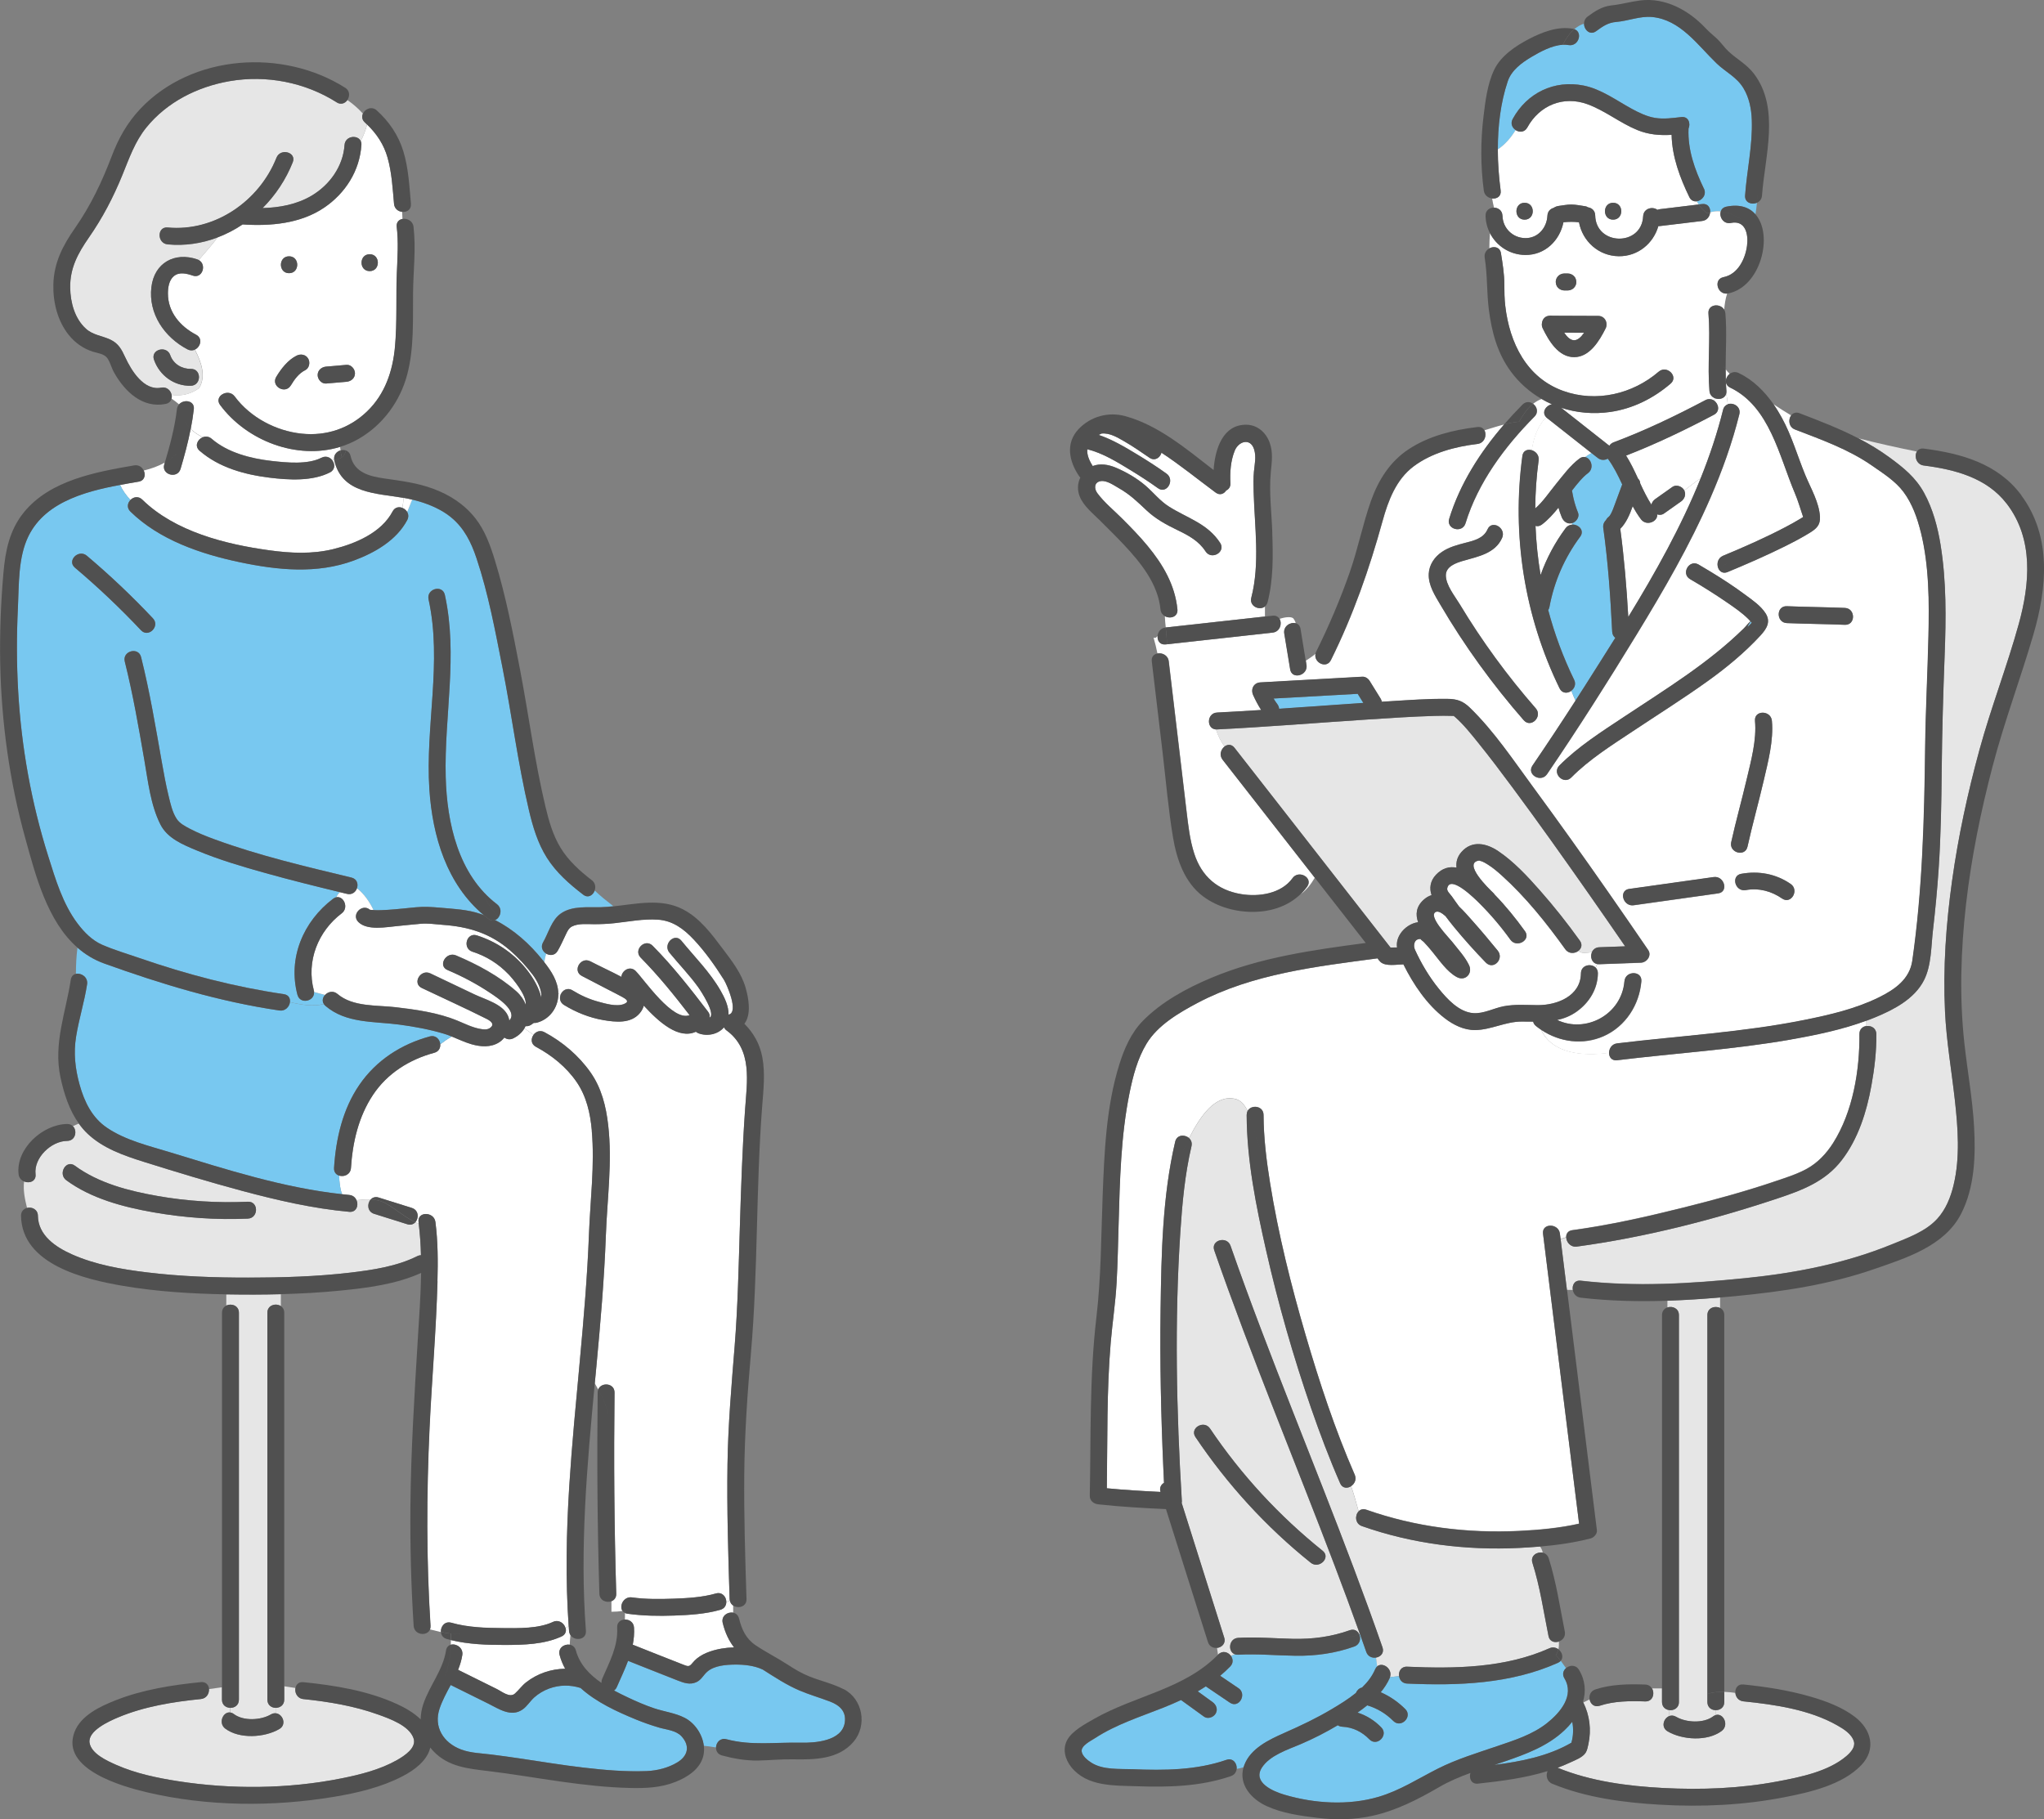 <?xml version="1.0" encoding="UTF-8"?>
<svg id="hp_x5F_011_x5F_003" xmlns="http://www.w3.org/2000/svg" version="1.1" viewBox="0 0 453.97 404.11">
  <rect x="0" y="0" width="453.97" height="404.11" fill="#808080" stroke="none"/>
  <!-- Generator: Adobe Illustrator 29.6.1, SVG Export Plug-In . SVG Version: 2.1.1 Build 9)  -->
  <defs>
    <style>
      .st0 {
        fill: #e6e6e6;
      }

      .st1 {
        fill: #505050;
      }

      .st2 {
        fill: #fff;
      }

      .st3 {
        fill: #78c8f0;
      }
    </style>
  </defs>
  <g id="_x30_">
    <g id="_x32_">
      <path class="st3" d="M82.17,202.08s-.01,0-.02-.01c-.13-.1-.12-.04.02.01Z"/>
      <path class="st2" d="M140.81,361.53c.08,1.3-.04,2.56-.28,3.79,3.77,1.49,7.53,3.01,11.31,4.47.96.37,1.24.46,1.9-.35.33-.4.65-.74,1.05-1.07.84-.68,1.8-1.15,2.82-1.51,1.66-.59,3.52-.9,5.42-.94-1.17-1.51-1.99-3.28-2.52-5.42-.39-1.58,1.12-2.55,2.33-2.29,0-.54,0-1.08-.01-1.62-.36-.24-.64-.6-.74-1.09-.26.12-.51.25-.77.36-.01.73-.41,1.45-1.32,1.7-3.3.94-6.85,1.16-10.27,1.28-3.46.12-6.93.07-10.36-.41-.22-.03-.4-.09-.56-.17,0,.49,0,.98-.02,1.47.95-.02,1.95.59,2.02,1.8Z"/>
      <path class="st3" d="M161.34,386.33c5.5,1.48,10.92.64,16.54.77,3.1.07,9.13-.34,9.74-4.49.37-2.52-1.2-3.86-3.31-4.66-2.24-.85-4.54-1.51-6.76-2.45-2.84-1.21-5.5-2.96-8.14-4.64-1.89-.9-4.13-1.13-6.2-1.11-1.98.02-4.57.21-6.14,1.58-.88.76-1.31,1.82-2.43,2.33-1.43.64-2.78.16-4.14-.38-3.67-1.43-7.33-2.9-11-4.35,0,0-.01,0-.02,0-.73,1.97-1.65,3.89-2.49,5.81-.16.36-.38.61-.63.77,1.03.55,2.06,1.06,3.05,1.52,1.91.9,3.84,1.74,5.84,2.42,2.22.75,4.73,1.05,6.82,2.13,2.22,1.14,3.93,3.63,4.24,6.19.89.08,1.81.22,2.7.37.06-1.08.97-2.15,2.32-1.78Z"/>
      <path class="st2" d="M89.39,48.62c-.04-.52-.07-1.05-.08-1.57-.86-.1-1.7-.69-1.79-1.78-.31-3.42-.49-6.92-1.43-10.24-.83-2.93-2.41-5.31-4.56-7.39-.33,1.28-.8,2.51-1.4,3.67.12.25.18.54.15.89-.38,5.73-3.55,10.72-8.27,13.92-5.27,3.57-11.93,4.14-18.11,3.73-1.76,1.18-3.65,2.16-5.63,2.91-1.22,1.74-2.74,3.31-4.11,4.99,1.82,1.01.82,4.2-1.34,3.46-1.34-.46-3.01-.89-4.21.13-1.08.91-1.3,2.54-1.3,3.86,0,4.13,2.74,7.3,6.25,9.14,1.55.81.98,2.74-.27,3.31,1.58,3.01,2.46,6.02.95,8.54.27-.2.52-.42.76-.66-.24.24-.49.46-.76.66-.59.99-1.55,1.91-2.99,2.72,1.44-.81,2.4-1.73,2.99-2.72-1.69,1.28-3.95,1.86-6.09,1.52.05.28.04.57-.03.84.58.39,1.13.82,1.65,1.26,1.07-1.22,3.52-.88,3.29,1.08-.17,1.49-.41,2.94-.69,4.38.76.75,1.68,1.33,2.67,1.84.61-.25,1.35-.21,1.98.33,3.59,3.11,8.71,4.4,13.33,4.93,3.32.38,8.03.85,11.07-.72.97-.5,1.88-.11,2.4.56.15-.02.3-.04.44-.06-.19-1.1.52-1.88,1.38-2.13-.04-.25-.08-.5-.09-.76-9.57,2.93-20.71-1.34-26.64-9.32-1.44-1.94,1.82-3.81,3.24-1.89,3.46,4.66,9.16,7.69,14.91,8.27,5.45.56,10.57-1.15,14.51-4.96,3.99-3.84,5.7-9,6.19-14.41.49-5.45.18-10.96.41-16.42.14-3.34.37-6.82-.03-10.16-.12-1.04.51-1.62,1.29-1.75ZM64.2,56.93c2.42,0,2.41,3.75,0,3.75s-2.41-3.75,0-3.75ZM67.78,82.23c-1.4.69-2.38,2.03-3.18,3.37-1.24,2.07-4.48.18-3.24-1.89,1.08-1.81,2.61-3.77,4.53-4.72.91-.45,2.03-.25,2.57.67.49.83.24,2.12-.67,2.57ZM76.96,84.8c-1.51.13-3.02.26-4.53.39-1.02.09-1.88-.93-1.88-1.88,0-1.08.87-1.79,1.88-1.88,1.51-.13,3.02-.26,4.53-.39,1.02-.09,1.88.93,1.88,1.88,0,1.08-.87,1.79-1.88,1.88ZM82.11,60.22c-2.42,0-2.41-3.75,0-3.75s2.41,3.75,0,3.75Z"/>
      <path class="st0" d="M74.77,22.73c-7.02-4.45-15.63-6.12-23.83-4.69-7.09,1.24-13.86,4.63-18.44,10.29-2.55,3.15-3.8,6.83-5.31,10.53-2.03,4.99-4.38,9.49-7.45,13.91-2.43,3.51-4.21,6.77-4.15,11.14.04,3.26.99,6.83,3.48,9.1,1.61,1.47,3.6,1.55,5.48,2.45,1.78.86,2.47,2.18,3.25,3.88,1.36,2.95,4.15,7.54,8.01,6.77,1.26-.25,2.13.65,2.31,1.63,2.15.34,4.4-.24,6.09-1.52,1.51-2.52.63-5.54-.95-8.54-.47.22-1.04.24-1.63-.07-5.11-2.68-8.72-7.9-8.01-13.83.64-5.37,5.15-7.87,10.17-6.16.13.04.24.1.35.16,1.37-1.68,2.89-3.25,4.11-4.99-3.45,1.29-7.17,1.87-11.01,1.51-2.39-.23-2.4-3.98,0-3.75,10.46.99,20.35-5.86,24.16-15.49.88-2.22,4.51-1.25,3.62,1-1.51,3.81-3.82,7.3-6.7,10.18,3.79-.11,7.55-.79,10.86-2.74,4.02-2.37,7.02-6.54,7.34-11.26.14-2.05,2.9-2.36,3.6-.89.6-1.16,1.07-2.39,1.4-3.67-.16-.16-.32-.31-.48-.46-.67-.61-.72-1.35-.43-1.97-1.02-1.13-2.19-2.16-3.44-3.02-.5.73-1.43,1.14-2.4.53ZM37.82,78.9c.67,1.93,2.56,3.08,4.56,3.03,2.42-.06,2.41,3.69,0,3.75-3.73.09-6.97-2.31-8.18-5.79-.8-2.29,2.83-3.26,3.62-1Z"/>
      <path class="st2" d="M89.35,112.8c.15-.72.24-1.46.27-2.21-6.03-1.03-13.68-.92-15.37-8.3,0-.04-.01-.08-.02-.11-.15.02-.29.04-.44.06.63.82.67,2.07-.51,2.68-3.93,2.02-9.2,1.69-13.44,1.17-5.53-.68-11.22-2.25-15.51-5.97-1.19-1.03-.47-2.52.67-2.99-.99-.51-1.91-1.09-2.67-1.84-.58,2.98-1.36,5.88-2.24,8.85-.69,2.31-4.31,1.32-3.62-1,.04-.13.08-.27.12-.4-1.43.82-3.02,1.37-4.67,1.78.45.97.19,2.23-1.15,2.46-.74.13-1.5.26-2.27.39,1.94,2.76,4.7,4.85,7.47,6.69-2.76-1.84-5.53-3.94-7.47-6.69-.61.11-1.23.22-1.85.33.55,1.2,1.36,2.32,2.31,3.34.66-.67,1.77-.92,2.63-.07,7.25,7.11,18.46,9.92,28.24,11.26,4.74.65,9.5.88,14.19-.27,4.93-1.21,10.67-3.64,13.16-8.36.49-.93,1.39-1.1,2.15-.81Z"/>
      <path class="st3" d="M132.08,197.84c-.37,1.03-1.45,1.74-2.54.9-3.07-2.36-5.99-4.91-8.08-8.22-2.03-3.21-3.13-6.93-3.99-10.6-2.45-10.41-3.78-21.06-5.85-31.55-1.6-8.1-3.15-16.52-5.78-24.36-1.18-3.52-2.73-6.69-5.65-9.09-2.39-1.97-5.57-3.22-8.65-3.95-.38.9-.69,1.85-1.11,2.72.3.5.37,1.14.02,1.81-2.39,4.52-7.22,7.28-11.85,8.99-8.21,3.04-16.95,2.15-25.34.38-8.65-1.82-17.85-4.93-24.3-11.25-.86-.84-.63-1.92.02-2.58-.96-1.01-1.76-2.13-2.31-3.34-7.87,1.47-16.64,3.87-20.33,11.34-2.34,4.74-2.11,10.76-2.36,15.92-.3,6.19-.3,12.4.06,18.59.71,12.42,2.93,24.71,6.66,36.57,1.63,5.18,3.23,10.63,6.54,15.01,1.44,1.9,3.23,3.74,5.44,4.7,2.68,1.17,5.57,2.01,8.33,2.97,10.47,3.62,21.07,6.39,32.04,8.01,1.06.16,1.44.95,1.34,1.76,2.5.63,5.24,1.04,7.54.42-.44-.68-.25-1.46.25-2-.79-.22-1.61-.42-2.43-.64.14,2.05-3.1,2.8-3.68.6-2.16-8.21,1.28-16.32,7.92-21.34.23-.17.45-.27.67-.33.22-.41.49-.8.79-1.14-5.5-1.33-11-2.7-16.45-4.22-5.16-1.44-10.33-2.97-15.28-5.03-3.05-1.27-6.53-2.67-8.09-5.78-2.19-4.34-2.74-9.6-3.57-14.32-1.27-7.32-2.53-14.64-4.34-21.86-.59-2.35,3.03-3.34,3.62-1,1.93,7.69,3.22,15.5,4.6,23.3.45,2.52.9,5.05,1.51,7.54.41,1.69.82,3.57,1.76,5.05.67,1.05,1.82,1.64,2.91,2.22,1.82.96,3.73,1.71,5.66,2.42,9.84,3.6,20.12,6.01,30.29,8.45,1.24.3,1.55,1.44,1.22,2.38,1.6,1.27,2.8,3,3.67,4.84.11.01.22.02.33.03.98.04,1.96-.02,2.94-.08,2.04-.13,4.06-.37,6.09-.56,1.91-.18,3.52-.08,5.42.09,3.08.28,6.08.37,9.04,1.4.24.08.47.17.7.26-8.24-6.87-11.42-17.51-12.11-27.97-.93-14.07,2.89-28.23-.18-42.19-.52-2.36,3.1-3.36,3.62-1,2.95,13.43-.16,26.9.19,40.43.26,10.21,2.8,21.76,11.38,28.28,1.03.78.95,2.1.35,2.91.35.4.71.78,1.06,1.13-.36-.36-.71-.73-1.06-1.13-.21.28-.48.5-.79.61,4.18,2.11,7.75,5.32,10.66,8.99.1.13.2.26.31.39.08-.66.22-1.3.42-1.92-.81-.47-1.32-1.47-.71-2.52,1.21-2.08,1.87-4.94,3.93-6.39,2.56-1.8,6.01-1.32,8.95-1.41.9-.03,1.81-.1,2.73-.2-1.41-1.09-2.8-2.2-4.14-3.47ZM31.31,139.99c-4.62-4.91-9.52-9.55-14.67-13.9-1.85-1.56.82-4.2,2.65-2.65,5.15,4.35,10.04,8.99,14.67,13.9,1.66,1.76-.99,4.42-2.65,2.65Z"/>
      <path class="st2" d="M89.68,110.6s-.03,0-.05,0c-.03.75-.12,1.49-.27,2.21.44.17.83.49,1.07.89.42-.87.73-1.82,1.11-2.72-.62-.15-1.24-.27-1.85-.38Z"/>
      <path class="st2" d="M127.14,219.96c1.78,1.09,3.65,1.94,5.67,2.5,1.62.44,4.11,1.19,5.75.54,1.38-.55.43-1.14-.37-1.58-1.05-.58-2.14-1.11-3.21-1.67-1.92-1-3.85-2-5.77-3-2.15-1.12-.25-4.35,1.89-3.24,2.25,1.17,4.63,2.24,6.9,3.45.1-1.4,1.92-2.58,3.19-1.28,1.94,1.99,8.26,11.29,11.95,9.78-3.4-4.42-6.93-8.8-10.85-12.76-1.7-1.72.95-4.37,2.65-2.65,4.48,4.52,8.44,9.59,12.3,14.64.35.46.43.93.33,1.33,1.49-.7-1.88-5.89-2.52-6.78-1.95-2.71-4.27-5.09-6.38-7.66-1.52-1.86,1.12-4.52,2.65-2.65,2.97,3.64,6.35,6.97,8.7,11.08.9,1.57,1.82,3.48,1.78,5.35.03,0,.05-.02.08-.03,2.21-.58-.45-6.67-1.12-7.74-1.95-3.1-4.17-6.24-6.69-8.92-2.21-2.35-4.65-4.19-7.97-4.42-3.25-.22-6.51.44-9.72.79-1.5.16-2.99.23-4.5.22-1.52,0-3.44-.21-4.85.5-.71.36-1.02,1.03-1.35,1.73-.6,1.25-1.14,2.5-1.84,3.7-.61,1.05-1.72,1.1-2.53.62-.2.62-.33,1.27-.42,1.92,1.59,2.04,3.04,4.23,3.1,6.9.17.11.33.21.5.3.38-.98,1.48-1.69,2.64-.98Z"/>
      <path class="st2" d="M161.38,228.88c-.28-.21-.47-.45-.6-.71-1.3,1.53-3.6,2.06-5.59,1.35-.26-.09-.47-.22-.65-.37-3.82,1.73-8.12-2.05-11.57-5.8-.15.57-.44,1.14-.89,1.67-1.98,2.37-5.37,2.01-8.09,1.54-3.1-.53-6.06-1.72-8.74-3.36-.9-.55-1.05-1.49-.75-2.26-.17-.09-.34-.19-.5-.3,0,.11,0,.21,0,.32-.06,2.89-1.95,5.43-4.74,6.18-.25.07-.49.08-.71.06-.2.16-.42.31-.65.45-.4.24-.8.31-1.16.26-.08.17-.17.34-.27.5.69.48,1.36.96,2.02,1.44.51-.7,1.44-1.12,2.43-.59,4.01,2.14,7.59,5.18,10.22,8.91,2.47,3.5,3.46,7.55,3.94,11.75.94,8.15-.22,16.37-.52,24.52-.36,9.74-1.2,19.44-2.11,29.14-.12,1.23-.23,2.46-.35,3.68.26.45.51.91.76,1.36.67-1.69,3.64-1.45,3.62.7-.17,14.88-.07,29.78.38,44.66.03.87-.44,1.43-1.06,1.67v2.35c.88,0,1.7-.06,2.48-.17-.81-1.11.22-3.29,2.08-3.03,3.08.43,6.27.39,9.37.28,3.1-.11,6.27-.3,9.27-1.15,1.42-.4,2.34.78,2.32,1.91.25-.11.51-.23.77-.36-.03-.12-.04-.24-.05-.38-.32-9.98-.62-19.96-.47-29.94.13-8.78.89-17.46,1.59-26.21.7-8.75.88-17.52,1.15-26.29.27-8.73.55-17.49,1.16-26.2.44-6.27,1.7-13.32-4.08-17.61Z"/>
      <path class="st2" d="M131.45,251.12c-.34-3.83-1.18-7.58-3.38-10.79-2.27-3.31-5.52-5.93-9.04-7.81-1.15-.61-1.13-1.83-.53-2.65-.66-.48-1.33-.96-2.02-1.44-.53.88-1.33,1.65-2.46,2.2-.75.37-1.46.22-1.99-.17-.34.42-.73.78-1.18,1.07-1.85,1.17-4.11.99-6.13.41-1.51-.44-2.92-1.12-4.38-1.71-.89.5-1.73,1.09-2.56,1.73.06.8-.33,1.61-1.32,1.88-5.54,1.5-10.45,4.56-13.65,9.4-3.17,4.8-4.5,10.51-4.86,16.18-.09,1.48-1.54,2.05-2.62,1.71.02,1.43.16,2.82.64,4.13.53.06,1.07.12,1.6.17.82.07,1.35.56,1.61,1.16,1.05-.11,2.11-.21,3.15-.16.4-.44,1.02-.67,1.77-.43,2.45.77,4.91,1.54,7.36,2.31,1.54.48,1.6,2.27.78,3.18.24.12.49.22.75.32-.02-.12-.03-.25-.04-.37-.31-2.39,3.45-2.36,3.75,0,.57,4.36.57,8.77.45,13.15-.29,10.85-1.25,21.68-1.76,32.53-.69,14.67-.73,29.36.21,44.02.02.29-.02.55-.11.78.82.21,1.62.41,2.42.59-.09-1.17.84-2.46,2.31-2.05,3.65,1.04,7.62,1.17,11.38,1.19,3.54.02,7.9.16,11.19-1.37,1.3-.61,2.5.3,2.79,1.35.24-.12.48-.26.71-.41-.72-10.36-.52-20.75.13-31.1,1.18-18.7,3.66-37.29,4.38-56.02.29-7.64,1.3-15.31.62-22.96Z"/>
      <path class="st3" d="M74.19,259.42c.4-6.46,1.91-13.05,5.63-18.46,3.75-5.46,9.29-9.03,15.64-10.75,1.34-.36,2.23.67,2.32,1.74.82-.63,1.67-1.22,2.56-1.73-.58-.23-1.17-.45-1.77-.63-3.22-.96-6.59-1.58-9.92-2.02-5.61-.74-11.76-.23-16.34-4.14-.16-.13-.28-.27-.37-.42-2.3.62-5.04.2-7.54-.42-.13,1.02-1.03,2.05-2.34,1.86-13.41-1.97-26.12-5.85-38.84-10.41-2.32-.83-4.3-2.05-6.01-3.55-.26,1.95-.34,3.89-.35,5.84,1.16-.27,2.73.71,2.49,2.31-.6,3.91-1.81,7.7-2.44,11.61-.6,3.7-.2,7.15.79,10.74,1.05,3.76,2.76,7.29,6.08,9.53,4.16,2.81,9.3,4,14.03,5.45,12.44,3.81,25.17,7.89,38.17,9.3-.47-1.31-.61-2.7-.64-4.13-.67-.21-1.2-.78-1.14-1.71Z"/>
      <path class="st2" d="M112.9,216.36c-2.21-2.31-4.93-4-7.97-4.97-2.29-.74-1.31-4.36,1-3.62,4.55,1.46,8.51,4.21,11.39,8.03,1.17,1.55,2.41,3.66,2.89,5.75.24-1.64-.96-3.82-1.87-5.02-1.51-2-3.23-3.87-5.13-5.5-4.37-3.75-9.16-5.19-14.8-5.6-1.68-.12-3.22-.38-4.89-.25-1.75.14-3.49.35-5.23.51-2.46.22-6.66,1.08-8.67-.87-1.7-1.65.8-4.21,2.53-2.76,0,0,.01,0,.02.01.06.02.13.04.23.03.17,0,.36.02.56.04-.88-1.84-2.07-3.58-3.67-4.84-.3.84-1.1,1.51-2.21,1.24-.54-.13-1.08-.26-1.62-.39-.3.34-.57.73-.79,1.14,1.64-.39,2.91,2.3,1.23,3.57-5.27,3.99-7.89,10.66-6.19,17.1.04.14.06.27.06.39.82.22,1.63.43,2.43.64.65-.72,1.83-1.04,2.77-.23,3.44,2.94,8.77,2.45,12.98,2.95,4.54.54,9.36,1.22,13.61,2.96,1.65.68,3.32,1.53,5.09,1.85.66.12,1.51.24,2.11-.15,1.29-.83.26-1.61-.65-2.07-4.75-2.38-9.61-4.58-14.41-6.87-2.18-1.04-.28-4.27,1.89-3.24,3.28,1.56,6.55,3.12,9.83,4.68,2.33,1.11,6.12,2.09,7.35,4.61.18.38.3.77.36,1.17,1.97-2.06-2.57-5.01-4.2-6.1-3.01-2.01-6.2-3.7-9.52-5.11-2.22-.94-.3-4.17,1.89-3.24,4.72,2,9.56,4.57,13.42,8,.94.84,1.65,1.87,2.07,2.97.23-2.16-2.89-5.81-3.87-6.84Z"/>
      <path class="st0" d="M8.41,270.05c.07,4.35,3.93,6.94,7.53,8.55,5.2,2.33,11.08,3.34,16.71,4.02,7.45.91,14.97,1.17,22.46,1.16,7.58,0,15.19-.22,22.72-1.11,4.97-.59,10.3-1.39,14.82-3.65.29-.14.57-.21.84-.22-.06-2.34-.21-4.68-.5-7-.25-.1-.5-.21-.75-.32-.4.44-1.02.68-1.78.44-2.45-.77-4.91-1.54-7.36-2.31-1.55-.49-1.61-2.28-.77-3.19-1.05-.05-2.11.05-3.15.16.5,1.16-.03,2.74-1.61,2.59-8.1-.73-16.05-2.58-23.89-4.68-7.31-1.96-14.55-4.16-21.77-6.43-4.41-1.38-9.05-3-12.47-6.25-.73-.69-1.37-1.45-1.94-2.25-.44.2-.87.39-1.3.57,1.02,1.01.59,3.25-1.27,3.27-3.56.03-7.45,3.75-7.03,7.4.18,1.58-1.38,2.11-2.55,1.61-.25,2.03.19,3.97.65,5.88,1.07-.27,2.4.32,2.42,1.75ZM16.62,258.92c5.31,3.9,11.99,5.61,18.38,6.73,6.59,1.16,13.36,1.58,20.05,1.27,2.42-.11,2.41,3.64,0,3.75-7.02.32-14.12-.19-21.04-1.41-6.67-1.17-13.74-3.04-19.28-7.11-1.93-1.42-.05-4.67,1.89-3.24Z"/>
      <path class="st2" d="M124.7,363.49c-3.82,1.78-8.45,1.88-12.59,1.89-3.93,0-8.11-.13-11.97-1.08,0,.35-.01.69-.02,1.04,1.16-.33,2.81.66,2.56,2.29-.18,1.15-.52,2.23-.94,3.28,2.86,1.42,5.71,2.83,8.57,4.25,1.21.6,2.91,2.05,4.06,1.02.87-.78,1.53-1.75,2.47-2.48,2.49-1.95,5.57-2.99,8.68-3.03-.52-.94-.94-1.95-1.23-3.04-.41-1.55,1.04-2.51,2.25-2.3.03-.71.07-1.42.15-2.15-.16-.25-.27-.56-.3-.92-.03-.35-.05-.7-.07-1.05-.23.15-.46.28-.71.41.2.71-.02,1.48-.9,1.89Z"/>
      <path class="st0" d="M44.62,377.38c-6.19.62-12.6,1.65-18.37,4.07-2.05.86-6.8,3-6.37,5.65.39,2.44,3.91,4.02,5.91,4.9,4.32,1.91,9.09,2.9,13.73,3.63,11.87,1.85,24.49,1.74,36.27-.62,4.22-.84,8.6-1.94,12.37-4.07,1.73-.98,4.39-2.75,3.68-4.83-.96-2.83-5.31-4.36-7.8-5.26-5.35-1.93-11.04-2.88-16.68-3.46-1.36-.14-1.95-1.43-1.76-2.46l-2.48-.38v2.98c0,1.17-.88,1.77-1.79,1.81v1.22c1.49.24,2.36,2.51.69,3.49-3.26,1.91-8.85,2.27-12-.09-1.64-1.23-.49-3.8,1.08-3.59v-1.03c-.92-.02-1.82-.63-1.82-1.81v-2.75l-2.9.4c.06.98-.54,2.07-1.79,2.2Z"/>
      <path class="st0" d="M59.38,320.55v-28.96c0-1.72,1.91-2.22,3-1.48v-2.64c-4.01.11-8.03.11-12.03.04-.03,0-.06,0-.09,0v2.49c1.11-.55,2.8-.02,2.8,1.6v85.94c0,1.23-.98,1.84-1.93,1.81v1.03c.26.03.54.14.81.35,2.12,1.59,5.99,1.39,8.21.09.42-.25.83-.31,1.2-.25v-1.22c-.97.04-1.96-.56-1.96-1.81v-56.98Z"/>
      <path class="st3" d="M121.92,375.07c-1.19.44-2.31,1.11-3.26,1.95-.94.84-1.58,1.98-2.62,2.7-2.55,1.77-5.27-.16-7.64-1.33-2.77-1.37-5.54-2.75-8.31-4.12-.91,1.7-1.84,3.39-2.46,5.22-1.39,4.1.85,7.64,4.79,9.11,2.11.79,4.44.83,6.66,1.11,2.12.26,4.23.56,6.35.87,4.73.7,9.44,1.49,14.19,2.04,4.62.54,9.33.94,13.98.77,2.34-.09,4.84-.72,6.85-1.95,2.32-1.41,2.86-3.63.91-5.77-1.22-1.34-3.33-1.46-4.98-1.94-1.75-.51-3.48-1.12-5.17-1.81-4.12-1.69-8.8-3.82-12.28-6.99-2.32-.73-4.71-.71-7.02.14Z"/>
      <path class="st3" d="M82.17,202.08s.07.06.1.09c-.04-.04-.07-.07-.1-.09,0,0,0,0,0,0Z"/>
      <path class="st1" d="M63.05,220.83c-10.97-1.61-21.57-4.39-32.04-8.01-2.77-.96-5.65-1.8-8.33-2.97-2.21-.97-4.01-2.8-5.44-4.7-3.31-4.39-4.91-9.84-6.54-15.01-3.74-11.86-5.95-24.16-6.66-36.57-.36-6.19-.36-12.4-.06-18.59.25-5.15.02-11.18,2.36-15.92,3.98-8.06,13.87-10.22,22.18-11.68-.43-.61-.82-1.26-1.16-1.94.34.68.73,1.33,1.16,1.94.77-.14,1.53-.27,2.27-.39,1.34-.23,1.6-1.48,1.15-2.46-2.64.65-5.43.93-7.97,1.29,2.53-.36,5.33-.64,7.97-1.29-.35-.75-1.12-1.34-2.15-1.16-8.55,1.48-18.67,3.29-24.48,10.42-3.21,3.95-4.12,8.55-4.55,13.5-.58,6.69-.84,13.41-.71,20.12.27,13.06,2.06,26.11,5.55,38.71,2.31,8.35,4.9,18.51,11.61,24.37.1-.74.22-1.48.39-2.22-.16.74-.29,1.48-.39,2.22,1.71,1.5,3.69,2.72,6.01,3.55,12.72,4.57,25.44,8.44,38.84,10.41,1.31.19,2.21-.84,2.34-1.86-1.02-.26-2-.55-2.9-.81.9.27,1.88.56,2.9.81.1-.81-.29-1.61-1.34-1.76Z"/>
      <path class="st1" d="M79.18,266.58c-1.04.11-2.06.23-3.05.23.98,0,2.01-.12,3.05-.23-.26-.6-.8-1.09-1.61-1.16-.54-.05-1.07-.11-1.6-.17.05.14.11.29.17.43-.06-.14-.12-.29-.17-.43-13-1.41-25.73-5.49-38.17-9.3-4.73-1.45-9.87-2.64-14.03-5.45-3.32-2.24-5.03-5.77-6.08-9.53-1-3.59-1.39-7.04-.79-10.74.63-3.91,1.84-7.69,2.44-11.61.24-1.6-1.33-2.58-2.49-2.31,0,.69,0,1.38,0,2.08,0-.69,0-1.38,0-2.08-.56.13-1.02.54-1.13,1.31-1.12,7.35-3.9,14.17-2.29,21.68.77,3.59,1.93,7.26,4.08,10.26.28-.13.56-.26.84-.4-.28.14-.56.27-.84.4.57.8,1.21,1.56,1.94,2.25,3.42,3.25,8.05,4.86,12.47,6.25,7.22,2.26,14.46,4.47,21.77,6.43,7.84,2.1,15.79,3.94,23.89,4.68,1.58.14,2.12-1.44,1.61-2.59Z"/>
      <path class="st1" d="M136.49,309.33c.03-2.15-2.95-2.39-3.62-.7,1.03,1.87,1.96,3.78,2.18,5.84-.23-2.06-1.16-3.98-2.18-5.84-.08.21-.13.44-.13.7-.17,14.88-.07,29.78.38,44.66.05,1.54,1.6,2.1,2.69,1.67v-3.66,3.66c.62-.24,1.09-.8,1.06-1.67-.45-14.88-.55-29.78-.38-44.66Z"/>
      <path class="st1" d="M61.35,380.56v3.13-3.13c-.37-.06-.78,0-1.2.25-2.22,1.3-6.09,1.51-8.21-.09-.28-.21-.55-.31-.81-.35v3.31-3.31c-1.58-.21-2.72,2.36-1.08,3.59,3.14,2.36,8.73,2,12,.09,1.67-.98.79-3.25-.69-3.49Z"/>
      <path class="st1" d="M61.69,374.34l1.44.22v-82.97c0-.69-.31-1.19-.75-1.48v13.38-13.38c-1.1-.73-3-.24-3,1.48v85.94c0,1.24,1,1.85,1.96,1.81v-2.93,2.93c.91-.04,1.79-.64,1.79-1.81v-2.98l-1.44-.22Z"/>
      <path class="st1" d="M50.26,289.99v12.46-12.46c-.55.27-.95.8-.95,1.6v83.19l1.99-.27-1.99.27v2.75c0,1.18.9,1.79,1.82,1.81v-3.28,3.28c.96.03,1.93-.58,1.93-1.81v-85.94c0-1.62-1.69-2.15-2.8-1.6Z"/>
      <path class="st1" d="M35,265.65c-6.39-1.12-13.08-2.83-18.38-6.73-1.95-1.43-3.82,1.82-1.89,3.24,5.54,4.07,12.61,5.93,19.28,7.11,6.92,1.22,14.02,1.72,21.04,1.41,2.41-.11,2.42-3.86,0-3.75-6.69.3-13.45-.12-20.05-1.27Z"/>
      <path class="st1" d="M97.16,284.58c.12-4.38.11-8.8-.45-13.15-.31-2.36-4.06-2.39-3.75,0,.02.12.03.25.04.37.82.32,1.7.55,2.65.64-.96-.09-1.83-.32-2.65-.64.29,2.32.44,4.66.5,7-.27,0-.55.07-.84.22-4.52,2.27-9.85,3.06-14.82,3.65-7.53.89-15.14,1.1-22.72,1.11-7.5,0-15.02-.25-22.46-1.16-5.62-.68-11.5-1.69-16.71-4.02-3.6-1.61-7.46-4.2-7.53-8.55-.02-1.43-1.35-2.02-2.42-1.75.36,1.52.72,3.02.72,4.51,0-1.5-.36-2.99-.72-4.51-.73.18-1.34.77-1.33,1.75.17,10.84,14.16,14.11,22.57,15.55,7.6,1.3,15.34,1.76,23.04,1.9v-1.68,1.68s.06,0,.09,0c4,.07,8.02.07,12.03-.04v-1.3,1.3c4.42-.12,8.84-.36,13.24-.8,6.01-.6,12.33-1.4,17.89-3.92-.07,4.84-.43,9.69-.72,14.47-.76,12.51-1.55,25.02-1.66,37.56-.07,8.79.16,17.58.72,26.35.13,2.11,3.04,2.38,3.65.78-.69-.18-1.39-.35-2.11-.51.72.16,1.42.34,2.11.51.08-.22.12-.48.11-.78-.94-14.66-.89-29.35-.21-44.02.51-10.84,1.47-21.67,1.76-32.53Z"/>
      <path class="st1" d="M16.19,250.14c-2.27.95-4.49,1.73-6.49,3.16,2-1.43,4.22-2.21,6.49-3.16-.3-.3-.72-.49-1.27-.48-5.42.05-11.44,5.48-10.79,11.16.09.81.6,1.35,1.21,1.61.05-.41.12-.82.24-1.24-.11.42-.19.83-.24,1.24,1.17.5,2.73-.03,2.55-1.61-.42-3.65,3.47-7.37,7.03-7.4,1.86-.02,2.29-2.26,1.27-3.27Z"/>
      <path class="st1" d="M187.35,375.19c-2.41-1.23-5.11-1.83-7.61-2.83-1.74-.7-3.26-1.62-4.82-2.63-2.32-1.51-4.82-2.75-7.11-4.3-2.14-1.45-3.06-3.48-3.67-5.93-.19-.76-.71-1.17-1.29-1.29.02,2.2.1,4.47.36,6.56-.26-2.09-.34-4.36-.36-6.56-1.21-.25-2.72.71-2.33,2.29.53,2.14,1.35,3.91,2.52,5.42-1.9.04-3.77.36-5.42.94-1.02.36-1.97.83-2.82,1.51-.4.33-.72.67-1.05,1.07-.66.81-.94.72-1.9.35-3.78-1.47-7.54-2.98-11.31-4.47.24-1.23.36-2.49.28-3.79-.07-1.22-1.07-1.82-2.02-1.8-.05,2.54-.2,5.01-.73,7.67.53-2.65.68-5.12.73-7.67-.92.02-1.8.61-1.73,1.8.24,4.08-1.72,7.67-3.3,11.3-.15.34-.19.67-.17.98-2.63-1.8-4.86-4.09-5.69-7.2-.21-.78-.76-1.19-1.37-1.3-.06,1.79.02,3.55.26,5.45-.24-1.9-.32-3.66-.26-5.45-1.21-.21-2.67.74-2.25,2.3.29,1.09.71,2.1,1.23,3.04-3.11.04-6.2,1.08-8.68,3.03-.94.74-1.6,1.7-2.47,2.48-1.15,1.03-2.85-.42-4.06-1.02-2.86-1.42-5.71-2.83-8.57-4.25.43-1.05.76-2.13.94-3.28.25-1.63-1.39-2.62-2.56-2.29-.08,2.44-.38,4.88-1.47,7.31,1.08-2.44,1.38-4.88,1.47-7.31-.52.15-.95.56-1.06,1.3-.67,4.33-3.66,7.78-5.04,11.87-.38,1.14-.58,2.29-.59,3.42-1.51-1.49-3.51-2.61-5.26-3.41-6.5-2.97-13.74-4.14-20.79-4.86-1.03-.11-1.61.52-1.76,1.3l4.04.61-4.04-.61c-.19,1.03.39,2.32,1.76,2.46,5.64.58,11.33,1.53,16.68,3.46,2.49.9,6.84,2.43,7.8,5.26.71,2.08-1.96,3.85-3.68,4.83-3.77,2.13-8.15,3.23-12.37,4.07-11.79,2.35-24.41,2.46-36.27.62-4.65-.72-9.41-1.72-13.73-3.63-2-.89-5.52-2.46-5.91-4.9-.43-2.65,4.31-4.79,6.37-5.65,5.77-2.42,12.18-3.45,18.37-4.07,1.25-.13,1.85-1.22,1.79-2.2l-3.95.54,3.95-.54c-.05-.88-.65-1.67-1.79-1.56-6.4.64-12.93,1.66-18.94,4.03-3.45,1.36-7.79,3.37-9.18,7.12-3.05,8.24,10.75,12.06,16.09,13.32,13.45,3.17,28.01,3.27,41.61,1,5.19-.86,10.5-2.12,15.19-4.56,2.56-1.33,5.46-3.41,6.16-6.37.23.29.46.58.73.85,3.28,3.42,7.66,3.83,12.1,4.36,5.38.65,10.71,1.57,16.07,2.33,5.12.72,10.25,1.31,15.42,1.43,3.5.08,6.86-.04,10.15-1.35,2.62-1.04,5.43-2.81,6.16-5.73.19-.75.22-1.53.12-2.31-.6-.06-1.2-.09-1.75-.09.56,0,1.15.04,1.75.09-.31-2.56-2.02-5.05-4.24-6.19-2.09-1.08-4.59-1.38-6.82-2.13-2.01-.68-3.93-1.51-5.84-2.42-.99-.47-2.02-.97-3.05-1.52.25-.16.47-.41.63-.77.84-1.93,1.76-3.84,2.49-5.81,0,0,.01,0,.02,0,3.66,1.45,7.32,2.91,11,4.35,1.37.53,2.72,1.02,4.14.38,1.13-.51,1.56-1.56,2.43-2.33,1.57-1.37,4.16-1.56,6.14-1.58,2.06-.02,4.3.21,6.2,1.11,2.64,1.68,5.3,3.43,8.14,4.64,2.22.94,4.51,1.6,6.76,2.45,2.11.8,3.68,2.15,3.31,4.66-.61,4.16-6.64,4.56-9.74,4.49-5.61-.13-11.04.71-16.54-.77-1.36-.36-2.26.7-2.32,1.78.53.09,1.06.19,1.55.29-.5-.1-1.02-.2-1.55-.29-.05.78.35,1.57,1.32,1.83,2.61.7,5.27,1.17,7.99,1.13,2.61-.05,5.2-.32,7.81-.27,4.72.09,10.04.04,13.4-3.87,3.12-3.64,2.1-9.55-2.2-11.74ZM141.22,381.92c1.69.69,3.42,1.3,5.17,1.81,1.64.48,3.75.61,4.98,1.94,1.96,2.14,1.41,4.36-.91,5.77-2.01,1.23-4.51,1.86-6.85,1.95-4.65.18-9.36-.23-13.98-.77-4.75-.55-9.46-1.34-14.19-2.04-2.11-.31-4.23-.61-6.35-.87-2.21-.28-4.55-.32-6.66-1.11-3.94-1.47-6.18-5.01-4.79-9.11.62-1.83,1.55-3.52,2.46-5.22,2.77,1.37,5.54,2.75,8.31,4.12,2.36,1.17,5.09,3.1,7.64,1.33,1.04-.72,1.69-1.87,2.62-2.7.95-.84,2.07-1.51,3.26-1.95,2.31-.85,4.7-.87,7.02-.14,3.47,3.17,8.16,5.3,12.28,6.99Z"/>
      <path class="st1" d="M97.92,362.48c.05.68.46,1.33,1.31,1.57.3.09.6.16.9.24,0-.48,0-.96,0-1.43-.75-.09-1.49-.22-2.23-.38Z"/>
      <path class="st1" d="M122.67,362.51c1.14-.19,2.08-.48,2.94-.91-.29-1.05-1.49-1.96-2.79-1.35-3.29,1.53-7.65,1.39-11.19,1.37-3.77-.02-7.74-.15-11.38-1.19-1.47-.42-2.41.87-2.31,2.05.74.16,1.48.29,2.23.38,0-.12,0-.23,0-.35,0,.12,0,.23,0,.35.98.11,1.97.14,3,.03,0,0,0-.38-.38-.38.38,0,.38.38.38.38-1.03.11-2.02.09-3-.03,0,.48,0,.96,0,1.43,3.86.95,8.04,1.09,11.97,1.08,4.14,0,8.77-.11,12.59-1.89.88-.41,1.1-1.18.9-1.89-.85.43-1.8.72-2.94.91Z"/>
      <path class="st1" d="M158.69,356.51c.94,0,1.78-.28,2.62-.65.02-1.14-.9-2.32-2.32-1.91-2.99.85-6.17,1.03-9.27,1.15-3.1.11-6.29.16-9.37-.28-1.86-.26-2.89,1.92-2.08,3.03.18-.03.35-.06.52-.09,0-.41,0-.82,0-1.24,0,.42,0,.83,0,1.24,1.04-.19,2.02-.47,3-.86-.98.39-1.97.67-3,.86,0,.17,0,.34,0,.51.16.08.35.14.56.17,3.43.48,6.91.53,10.36.41,3.42-.12,6.96-.34,10.27-1.28.91-.26,1.31-.97,1.32-1.7-.84.37-1.68.65-2.62.65Z"/>
      <path class="st1" d="M138.28,357.84c.12.17.3.31.51.42,0-.17,0-.34,0-.51-.17.03-.34.07-.52.09Z"/>
      <path class="st1" d="M64.2,56.93c-2.41,0-2.42,3.75,0,3.75s2.42-3.75,0-3.75Z"/>
      <path class="st1" d="M82.11,60.22c2.41,0,2.42-3.75,0-3.75s-2.42,3.75,0,3.75Z"/>
      <path class="st1" d="M76.66,19.49c-13.82-8.76-33.99-7.47-45.49,4.68-2.87,3.03-4.85,6.54-6.32,10.43-2.17,5.71-4.67,11-8.16,16.01-2.74,3.92-4.73,7.75-4.84,12.61-.09,3.94.93,8.07,3.42,11.18,1.4,1.75,3.26,3.06,5.4,3.73,1.07.33,2.48.45,3.18,1.44.62.88.92,2.17,1.46,3.13,2.36,4.22,6.3,8.06,11.49,7.02.74-.15,1.14-.61,1.29-1.15-.2-.14-.41-.27-.62-.4.21.13.42.26.62.4.07-.27.08-.56.03-.84-.74-.12-1.46-.34-2.15-.68.69.34,1.41.56,2.15.68-.19-.97-1.06-1.88-2.31-1.63-3.86.77-6.65-3.82-8.01-6.77-.79-1.7-1.47-3.03-3.25-3.88-1.88-.9-3.87-.99-5.48-2.45-2.49-2.27-3.43-5.83-3.48-9.1-.06-4.37,1.71-7.63,4.15-11.14,3.07-4.42,5.41-8.92,7.45-13.91,1.51-3.7,2.76-7.38,5.31-10.53,4.58-5.65,11.35-9.05,18.44-10.29,8.2-1.43,16.81.24,23.83,4.69.97.61,1.9.21,2.4-.53-.93-.64-1.91-1.18-2.92-1.58,1.01.4,1.98.94,2.92,1.58.55-.82.57-2.03-.51-2.71Z"/>
      <path class="st1" d="M91.27,45.27c-.35-3.89-.54-7.92-1.69-11.67-1.09-3.56-3.14-6.58-5.89-9.07-1.12-1.02-2.59-.35-3.08.69,1.05,1.16,1.95,2.41,2.65,3.66-.7-1.25-1.6-2.5-2.65-3.66-.29.62-.24,1.36.43,1.97.17.15.32.31.48.46.09-.34.17-.68.24-1.02-.07.34-.15.68-.24,1.02,2.15,2.08,3.74,4.46,4.56,7.39.94,3.32,1.12,6.82,1.43,10.24.1,1.09.93,1.69,1.79,1.78-.04-1.21-.04-2.4-.04-3.54v1.5-1.5c0,1.14,0,2.34.04,3.54,1.02.12,2.08-.47,1.96-1.78Z"/>
      <path class="st1" d="M64.6,85.6c.8-1.34,1.78-2.68,3.18-3.37.91-.45,1.16-1.74.67-2.57-.54-.93-1.66-1.12-2.57-.67-1.92.95-3.45,2.91-4.53,4.72-1.24,2.08,2,3.97,3.24,1.89Z"/>
      <path class="st1" d="M131.43,195.5c-2.65-2.04-5.19-4.33-6.94-7.21-1.69-2.79-2.59-5.95-3.34-9.1-2.39-10.02-3.7-20.28-5.64-30.39-1.55-8.09-3.16-16.41-5.58-24.3-1.01-3.29-2.21-6.68-4.37-9.4-2.46-3.11-5.66-5.17-9.35-6.54-3.59-1.33-7.12-1.74-10.88-2.29-3.32-.48-6.62-1.32-7.47-4.98-.15-.67-.56-1.07-1.04-1.24-.15.74-.48,1.22-.9,1.53.11.54.2,1.07.2,1.6,0-.53-.09-1.06-.2-1.6-.47.34-1.06.5-1.69.59,0,.04.01.08.02.11,1.7,7.37,9.34,7.26,15.37,8.3,0-.22.01-.43.01-.65,0,.22,0,.43-.01.65.02,0,.03,0,.05,0,3.63.63,7.63,1.96,10.51,4.32,2.92,2.4,4.48,5.58,5.65,9.09,2.63,7.84,4.18,16.26,5.78,24.36,2.07,10.49,3.4,21.14,5.85,31.55.86,3.67,1.96,7.38,3.99,10.6,2.09,3.31,5,5.86,8.08,8.22,1.09.84,2.17.13,2.54-.9-.65-.61-1.29-1.26-1.91-1.96.62.7,1.26,1.35,1.91,1.96.28-.77.16-1.72-.65-2.34Z"/>
      <path class="st1" d="M74.23,102.18c.63-.09,1.23-.25,1.69-.59-.1-.5-.23-1.02-.32-1.54-.85.26-1.57,1.04-1.38,2.13Z"/>
      <path class="st1" d="M76.83,100.06c-.38-.14-.82-.13-1.22-.01.09.53.21,1.04.32,1.54.43-.31.75-.79.9-1.53Z"/>
      <path class="st1" d="M135.08,249.93c-.48-4.2-1.48-8.25-3.94-11.75-2.63-3.73-6.21-6.76-10.22-8.91-.98-.53-1.92-.12-2.43.59,1.11.81,2.21,1.61,3.42,2.42-1.21-.81-2.31-1.61-3.42-2.42-.59.82-.61,2.04.53,2.65,3.52,1.88,6.77,4.5,9.04,7.81,2.2,3.21,3.04,6.96,3.38,10.79.68,7.65-.33,15.32-.62,22.96-.72,18.73-3.2,37.32-4.38,56.02-.65,10.36-.85,20.75-.13,31.1.56-.36,1.09-.79,1.61-1.31-.53.53-1.05.96-1.61,1.31.02.35.05.7.07,1.05.03.36.14.66.3.92.03-.34.07-.68.11-1.03-.04.35-.08.69-.11,1.03.92,1.43,3.61,1.13,3.45-.92-1.39-18.36.25-36.7,1.97-54.98-.41-.73-.82-1.45-1.18-2.18.36.72.77,1.45,1.18,2.18.12-1.23.23-2.46.35-3.68.91-9.7,1.75-19.4,2.11-29.14.3-8.15,1.46-16.37.52-24.52Z"/>
      <path class="st1" d="M76.13,36.38c1.68-1.47,3.01-3.18,3.99-5.06-.7-1.46-3.46-1.16-3.6.89-.32,4.72-3.32,8.9-7.34,11.26-3.31,1.95-7.07,2.63-10.86,2.74,2.88-2.88,5.19-6.37,6.7-10.18.89-2.25-2.74-3.22-3.62-1-3.81,9.62-13.7,16.47-24.16,15.49-2.4-.23-2.39,3.53,0,3.75,3.83.36,7.56-.21,11.01-1.51.63-.9,1.19-1.84,1.6-2.88-.41,1.03-.97,1.98-1.6,2.88,1.98-.74,3.87-1.72,5.63-2.91,6.18.41,12.84-.16,18.11-3.73,4.72-3.2,7.89-8.19,8.27-13.92.02-.35-.04-.64-.15-.89-.98,1.88-2.3,3.59-3.99,5.06Z"/>
      <path class="st1" d="M42.38,81.93c-1.99.05-3.89-1.1-4.56-3.03-.79-2.27-4.41-1.29-3.62,1,1.21,3.48,4.45,5.88,8.18,5.79,2.41-.06,2.42-3.81,0-3.75Z"/>
      <path class="st1" d="M71.39,101.68c-3.04,1.57-7.75,1.09-11.07.72-4.62-.53-9.74-1.82-13.33-4.93-.63-.55-1.37-.58-1.98-.33,1.55.8,3.28,1.43,4.85,2.3-1.57-.87-3.29-1.5-4.85-2.3-1.15.47-1.87,1.95-.67,2.99,4.29,3.72,9.98,5.29,15.51,5.97,4.23.52,9.51.85,13.44-1.17,1.18-.61,1.14-1.86.51-2.68-.47.06-.96.1-1.42.2.46-.09.94-.14,1.42-.2-.52-.67-1.43-1.06-2.4-.56Z"/>
      <path class="st1" d="M39.75,89.84c.91.78,1.76,1.62,2.6,2.47-.84-.84-1.69-1.69-2.6-2.47-.24.28-.41.64-.46,1.08-.48,4.06-1.52,7.92-2.68,11.83,1.01-.58,1.94-1.3,2.75-2.18-.81.89-1.74,1.6-2.75,2.18-.04.13-.08.27-.12.4-.69,2.32,2.93,3.31,3.62,1,.88-2.97,1.66-5.87,2.24-8.85-.62-.61-1.13-1.34-1.49-2.24.36.9.88,1.63,1.49,2.24.28-1.44.52-2.89.69-4.38.23-1.95-2.22-2.3-3.29-1.08Z"/>
      <path class="st1" d="M78.06,194.93c-10.17-2.45-20.46-4.85-30.29-8.45-1.93-.7-3.84-1.46-5.66-2.42-1.09-.58-2.24-1.16-2.91-2.22-.95-1.48-1.35-3.37-1.76-5.05-.61-2.49-1.06-5.01-1.51-7.54-1.38-7.8-2.67-15.61-4.6-23.3-.59-2.34-4.21-1.35-3.62,1,1.81,7.21,3.07,14.53,4.34,21.86.82,4.72,1.38,9.98,3.57,14.32,1.57,3.11,5.04,4.51,8.09,5.78,4.95,2.06,10.12,3.59,15.28,5.03,5.45,1.52,10.95,2.89,16.45,4.22.85-.95,1.98-1.53,3.31-1.15-1.33-.38-2.46.2-3.31,1.15.54.13,1.08.26,1.62.39,1.11.27,1.92-.4,2.21-1.24-.51-.4-1.06-.76-1.65-1.06.59.3,1.14.65,1.65,1.06.33-.93.02-2.08-1.22-2.38Z"/>
      <path class="st1" d="M89.35,112.8c-.48,2.32-1.59,4.43-3.46,5.77,1.88-1.34,2.98-3.45,3.46-5.77-.76-.29-1.66-.13-2.15.81-2.49,4.72-8.24,7.15-13.16,8.36-4.69,1.15-9.45.92-14.19.27-9.78-1.34-20.99-4.16-28.24-11.26-1.73-1.69-4.38.96-2.65,2.65,6.45,6.31,15.65,9.43,24.3,11.25,8.39,1.77,17.13,2.66,25.34-.38,4.64-1.72,9.47-4.48,11.85-8.99.63-1.2-.11-2.33-1.09-2.7Z"/>
      <path class="st1" d="M72.43,85.19c1.51-.13,3.02-.26,4.53-.39,1.01-.09,1.88-.8,1.88-1.88,0-.95-.86-1.96-1.88-1.88-1.51.13-3.02.26-4.53.39-1.01.09-1.88.8-1.88,1.88,0,.95.86,1.96,1.88,1.88Z"/>
      <path class="st1" d="M44.15,57.76c-.5.61-.98,1.24-1.42,1.9.44-.66.92-1.28,1.42-1.9-.11-.06-.22-.11-.35-.16-5.02-1.71-9.53.78-10.17,6.16-.71,5.93,2.9,11.15,8.01,13.83.59.31,1.16.29,1.63.07-.4-.75-.84-1.51-1.29-2.25.46.74.9,1.5,1.29,2.25,1.25-.57,1.82-2.5.27-3.31-3.51-1.84-6.25-5.01-6.25-9.14,0-1.32.22-2.95,1.3-3.86,1.21-1.02,2.87-.59,4.21-.13,2.16.74,3.16-2.45,1.34-3.46Z"/>
      <path class="st1" d="M91.85,50.38c-.16-1.34-1.44-1.93-2.46-1.75.1,1.45.28,2.9.63,4.27-.34-1.37-.52-2.82-.63-4.27-.78.14-1.41.72-1.29,1.75.4,3.34.17,6.82.03,10.16-.23,5.47.08,10.97-.41,16.42-.48,5.41-2.2,10.57-6.19,14.41-3.95,3.81-9.06,5.52-14.51,4.96-5.75-.59-11.45-3.61-14.91-8.27-1.42-1.92-4.68-.05-3.24,1.89,5.93,7.99,17.08,12.25,26.64,9.32-.05-.67,0-1.37.24-2.1-.25.74-.29,1.43-.24,2.1,1.47-.45,2.9-1.06,4.27-1.86,5.3-3.1,9.1-8.3,10.66-14.21,1.56-5.91,1.24-12.12,1.3-18.17.05-4.85.68-9.82.1-14.66Z"/>
      <path class="st1" d="M66.07,220.97c.58,2.2,3.82,1.45,3.68-.6-1.16-.32-2.32-.68-3.39-1.22,1.07.54,2.23.9,3.39,1.22,0-.13-.03-.26-.06-.39-1.7-6.45.92-13.11,6.19-17.1,1.68-1.27.42-3.96-1.23-3.57-.39.72-.66,1.5-.78,2.21.12-.71.39-1.49.78-2.21-.22.05-.44.16-.67.33-6.63,5.03-10.08,13.13-7.92,21.34Z"/>
      <path class="st1" d="M16.64,126.09c5.15,4.35,10.04,8.99,14.67,13.9,1.66,1.76,4.31-.89,2.65-2.65-4.62-4.91-9.52-9.55-14.67-13.9-1.83-1.55-4.5,1.09-2.65,2.65Z"/>
      <path class="st1" d="M96.4,233.04c.46-.37.91-.73,1.38-1.09-.08-1.07-.98-2.1-2.32-1.74-6.35,1.72-11.89,5.29-15.64,10.75-3.72,5.41-5.22,12-5.63,18.46-.06.93.46,1.5,1.14,1.71-.02-1.33.05-2.7.05-4.07,0,1.37-.08,2.74-.05,4.07,1.07.34,2.52-.23,2.62-1.71.35-5.68,1.69-11.39,4.86-16.18,3.2-4.84,8.12-7.91,13.65-9.4.99-.27,1.38-1.08,1.32-1.88-.46.35-.92.72-1.38,1.09Z"/>
      <path class="st1" d="M124,220.64c-.45-.3-.89-.68-1.33-1.12.44.44.88.81,1.33,1.12-.06-2.67-1.51-4.86-3.1-6.9-.07.55-.11,1.1-.11,1.65,0-.55.04-1.11.11-1.65-.1-.13-.2-.26-.31-.39-2.91-3.67-6.48-6.87-10.66-8.99-.43.16-.94.11-1.46-.28-.34-.26-.67-.53-1-.8-.23-.09-.47-.18-.7-.26-2.96-1.02-5.96-1.12-9.04-1.4-1.91-.17-3.52-.27-5.42-.09-2.03.19-4.06.43-6.09.56-.98.06-1.96.12-2.94.08-.1,0-.21-.02-.33-.03.25.53.48,1.07.68,1.61-.2-.54-.43-1.08-.68-1.61-.19-.02-.39-.04-.56-.04-.1,0-.17-.01-.23-.03.03.02.06.05.1.09-.03-.03-.07-.06-.1-.09-.14-.05-.15-.12-.02-.01-1.73-1.45-4.23,1.11-2.53,2.76,2.01,1.94,6.21,1.09,8.67.87,1.74-.16,3.48-.37,5.23-.51,1.68-.13,3.22.13,4.89.25,5.64.41,10.44,1.85,14.8,5.6,1.9,1.64,3.62,3.5,5.13,5.5.91,1.21,2.1,3.38,1.87,5.02-.48-2.09-1.72-4.2-2.89-5.75-2.88-3.82-6.84-6.57-11.39-8.03-2.31-.74-3.29,2.88-1,3.62,3.04.97,5.76,2.66,7.97,4.97.98,1.03,4.1,4.68,3.87,6.84-.42-1.1-1.13-2.13-2.07-2.97-3.86-3.42-8.7-5.99-13.42-8-2.2-.93-4.11,2.3-1.89,3.24,3.33,1.41,6.52,3.1,9.52,5.11,1.63,1.09,6.17,4.05,4.2,6.1-.06-.4-.17-.79-.36-1.17-1.22-2.52-5.02-3.5-7.35-4.61-3.28-1.56-6.55-3.12-9.83-4.68-2.17-1.03-4.08,2.2-1.89,3.24,4.8,2.29,9.66,4.48,14.41,6.87.91.46,1.94,1.23.65,2.07-.6.39-1.45.27-2.11.15-1.77-.32-3.44-1.17-5.09-1.85-4.25-1.75-9.07-2.42-13.61-2.96-4.21-.5-9.54-.02-12.98-2.95-.95-.81-2.12-.49-2.77.23.45.12.89.25,1.32.39-.43-.14-.87-.27-1.32-.39-.5.55-.69,1.32-.25,2,.69-.19,1.35-.46,1.94-.86-.6.4-1.25.67-1.94.86.09.14.21.28.37.42,4.57,3.91,10.72,3.4,16.34,4.14,3.32.44,6.7,1.06,9.92,2.02.6.18,1.19.4,1.77.63.66-.37,1.34-.7,2.07-.94-.73.24-1.41.57-2.07.94,1.45.58,2.87,1.27,4.38,1.71,2.02.59,4.28.76,6.13-.41.45-.28.85-.65,1.18-1.07.53.39,1.24.54,1.99.17,1.13-.56,1.93-1.32,2.46-2.2-.31-.21-.62-.43-.93-.64.32.21.63.43.93.64.1-.16.19-.33.27-.5.36.05.76-.02,1.16-.26.24-.14.45-.3.65-.45.22.02.46,0,.71-.06,2.79-.75,4.68-3.29,4.74-6.18,0-.11,0-.21,0-.32Z"/>
      <path class="st1" d="M82.17,202.08s0,0,0,0c0,0-.01,0-.02-.01,0,0,.01,0,.02.01Z"/>
      <path class="st1" d="M85.51,267.19c-1.03-.51-2.1-.72-3.18-.76-.83.9-.78,2.7.77,3.19,2.45.77,4.91,1.54,7.36,2.31.76.24,1.38,0,1.78-.44-2.39-1.13-4.38-2.98-6.73-4.29Z"/>
      <path class="st1" d="M92.25,271.48c.82-.91.76-2.69-.78-3.18-2.45-.77-4.91-1.54-7.36-2.31-.75-.24-1.37,0-1.77.43,1.08.05,2.15.25,3.18.76,2.35,1.31,4.35,3.16,6.73,4.29Z"/>
      <path class="st1" d="M169.3,234.79c-.55-2.94-1.96-5.38-3.97-7.39,1.56-2.07.98-5.5.27-8-.94-3.28-3.04-5.93-5.06-8.63-2.49-3.32-5.13-6.89-8.91-8.82-4.84-2.47-10.21-1.18-15.4-.63,1.23.94,2.47,1.86,3.71,2.83-1.24-.97-2.49-1.89-3.71-2.83-.92.1-1.83.17-2.73.2-2.94.09-6.39-.39-8.95,1.41-2.06,1.45-2.72,4.3-3.93,6.39-.61,1.05-.1,2.04.71,2.52.42-1.32,1.1-2.55,2.1-3.56-1.01,1.01-1.69,2.23-2.1,3.56.81.47,1.93.43,2.53-.62.7-1.2,1.24-2.45,1.84-3.7.33-.7.64-1.36,1.35-1.73,1.4-.71,3.33-.51,4.85-.5,1.51,0,3-.06,4.5-.22,3.22-.34,6.47-1.01,9.72-.79,3.32.22,5.76,2.07,7.97,4.42,2.51,2.67,4.74,5.82,6.69,8.92.67,1.07,3.34,7.16,1.12,7.74-.03,0-.06.02-.08.03.04-1.88-.88-3.79-1.78-5.35-2.35-4.11-5.73-7.44-8.7-11.08-1.53-1.87-4.17.8-2.65,2.65,2.11,2.58,4.43,4.96,6.38,7.66.64.89,4.02,6.08,2.52,6.78.11-.41.03-.87-.33-1.33-3.86-5.05-7.82-10.12-12.3-14.64-1.7-1.72-4.36.94-2.65,2.65,3.92,3.96,7.45,8.34,10.85,12.76-3.7,1.51-10.01-7.8-11.95-9.78-1.27-1.3-3.09-.12-3.19,1.28-2.27-1.21-4.65-2.28-6.9-3.45-2.14-1.11-4.04,2.13-1.89,3.24,1.92,1,3.85,2,5.77,3,1.07.55,2.15,1.09,3.21,1.67.8.44,1.75,1.03.37,1.58-1.64.65-4.13-.1-5.75-.54-2.02-.55-3.88-1.4-5.67-2.5-1.16-.71-2.26,0-2.64.98.93.5,1.92.68,3.05.46-1.12.22-2.11.04-3.05-.46-.3.77-.15,1.7.75,2.26,2.68,1.64,5.64,2.83,8.74,3.36,2.72.46,6.12.83,8.09-1.54.45-.54.74-1.1.89-1.67,3.44,3.75,7.75,7.54,11.57,5.8.18.15.39.28.65.37,1.98.7,4.29.18,5.59-1.35.13.26.33.51.6.71,5.77,4.28,4.51,11.33,4.08,17.61-.61,8.72-.89,17.47-1.16,26.2-.27,8.77-.45,17.54-1.15,26.29-.7,8.75-1.46,17.43-1.59,26.21-.15,9.98.16,19.96.47,29.94,0,.13.02.26.05.38.6-.29,1.21-.6,1.87-.86-.66.26-1.27.57-1.87.86.11.49.38.85.74,1.09,0-.41,0-.81,0-1.21,0,.4,0,.8,0,1.21,1.12.74,3.02.26,2.96-1.47-.3-9.25-.58-18.5-.5-27.76.08-9.02.71-17.95,1.49-26.94,1.58-18.2,1.09-36.53,2.49-54.75.28-3.62.7-7.28.03-10.89Z"/>
      <path class="st1" d="M107.65,199.26c.86,1.72,1.94,3.22,3.07,4.5.6-.81.68-2.13-.35-2.91-8.58-6.52-11.12-18.06-11.38-28.28-.35-13.53,2.76-27-.19-40.43-.52-2.36-4.14-1.36-3.62,1,3.07,13.96-.75,28.12.18,42.19.69,10.46,3.87,21.1,12.11,27.97.33.27.66.54,1,.8.51.39,1.02.44,1.46.28.31-.11.58-.33.79-.61-1.13-1.28-2.21-2.78-3.07-4.5Z"/>
    </g>
    <g id="_x31_">
      <path class="st3" d="M322.65,158.93s.02,0,.05.02c-.03-.01-.05-.02-.05-.02Z"/>
      <path class="st3" d="M301.55,154.12c-6.23.35-12.45.69-18.68,1.04.25.43.51.84.81,1.22.26.34.39.71.42,1.07,6.24-.42,12.47-.89,18.71-1.3-.42-.67-.83-1.34-1.25-2.01Z"/>
      <path class="st2" d="M347.39,73.89c.63.94,1.39,1.71,2.24,1.68.83-.02,1.57-.77,2.18-1.67-1.48,0-2.95-.01-4.43-.02Z"/>
      <path class="st3" d="M325.46,213.79c-.02-.06-.07-.18-.02,0,0,0,.01,0,.02,0Z"/>
      <path class="st3" d="M322.86,216.03c.06.2.13.24,0,0h0Z"/>
      <path class="st3" d="M349.19,109.28c-.02-.14-.03-.24-.04-.31,0,0-.01.01-.02.02.02.09.04.19.06.29Z"/>
      <path class="st3" d="M285.22,384.94c3.63-1.6,7.18-3.27,10.59-5.31,1.75-1.05,3.65-2.21,5.35-3.58.24-.57.71-1.06,1.37-1.21,1.22-1.18,2.25-2.52,2.91-4.05.12-.27.27-.49.45-.64-.07-.66-.14-1.33-.26-1.97-.86.14-1.82-.22-2.18-1.26-.47-1.35-.95-2.69-1.42-4.03-.05.03-.11.05-.16.08.44.95.2,2.31-1.08,2.76-4.21,1.51-8.57,2.11-13.03,2.05-4.26-.05-8.49-.47-12.74-.23-.29.02-.54-.02-.76-.1-.29.11-.58.22-.88.33.5.67.61,1.62-.14,2.39-.72.73-1.46,1.42-2.23,2.06,1.35.91,2.7,1.83,4.05,2.74,1.99,1.35.11,4.6-1.89,3.24-1.78-1.21-3.56-2.42-5.35-3.62-.59.38-1.18.75-1.79,1.1,1.1.8,2.2,1.59,3.3,2.39.82.6,1.23,1.62.67,2.57-.48.81-1.75,1.27-2.57.67-1.7-1.23-3.41-2.47-5.11-3.7-1.26.59-2.54,1.14-3.85,1.66-5.18,2.06-10.56,3.74-15.26,6.81-.93.6-3.12,1.65-2.96,2.94.13,1.06,1.38,2.02,2.19,2.53,2.57,1.62,6.19,1.31,9.11,1.43,7.04.27,14.12.24,20.85-2.08,1.46-.5,2.38.78,2.28,1.99.53-.09,1.05-.21,1.56-.38.05-.16.1-.31.16-.47,1.39-3.67,5.47-5.61,8.83-7.09Z"/>
      <path class="st0" d="M370.34,290.4c1.1-.36,2.54.21,2.54,1.71v85.94c0,1.36-1.18,1.95-2.22,1.79.02.45.05.89.09,1.33.45-.17.97-.15,1.51.17,2.22,1.3,6.09,1.51,8.21-.09.22-.17.44-.27.65-.32v-1.06c-.95.02-1.92-.58-1.92-1.81v-1.78c-.24.08-.47.17-.7.27.23-.1.47-.19.7-.27v-84.16c0-1.64,1.72-2.16,2.83-1.58v-2.37c-3.9.34-7.8.6-11.7.72v1.52Z"/>
      <path class="st2" d="M353.57,211.51c-1.18.09-2.3.39-2.98-.3-.8.64-2.16.74-2.93-.34-4.17-5.81-8.76-11.56-14.08-16.36-.99-.9-2.02-1.77-3.16-2.48-.4-.25-.8-.5-1.24-.67-.28-.11-.77-.19-.57-.21-3.98.44,2.16,6.36,3.03,7.18.13.12.24.25.32.39,2.46,2.52,4.69,5.29,6.74,8.13,1.41,1.97-1.84,3.84-3.24,1.89-2.09-2.91-4.44-5.67-6.98-8.19-.67-.66-6.44-6.47-7.05-3.2-.11.6.69,1.29,1.02,1.76.54.76,1.07,1.53,1.63,2.28,1.06.99,2,2.08,2.75,2.93,1.99,2.23,3.93,4.52,5.81,6.84,1.49,1.84-.94,4.42-2.65,2.65-2.43-2.51-4.78-5.12-7-7.82-.67-.81-1.31-1.64-1.94-2.48-.82-.73-1.62-1.2-2.17-.93-1.82.91,2.98,5.76,3.65,6.63,1.25,1.61,2.87,3.33,3.75,5.2.86,1.83-.84,3.65-2.72,2.63-2.2-1.19-3.9-3.77-5.47-5.67-.61-.74-1.22-1.47-1.89-2.15-.17-.18-.92-.66-.58-.62-1.51-.18-1.8,1.38-1.36,2.35,1.39,3.05,3.15,6.03,5.26,8.63,1.88,2.33,4.55,5.27,7.76,5.48,2.24.14,4.51-1.12,6.69-1.53,2.52-.48,5.03-.26,7.58-.25,4.27.02,9.52-2.02,9.58-7.06.02-1.86,2.24-2.28,3.25-1.29.1-.27.22-.53.35-.78-1.21-.24-1.59-1.61-1.16-2.62Z"/>
      <path class="st2" d="M373.34,111.4c-1.27.9-2.54,1.79-3.8,2.69-.44.31-.99.33-1.49.17.21,1.57-2.36,2.72-3.59,1.09-.7-.92-1.3-1.9-1.84-2.91-.66,1.88-1.46,3.72-2.76,5.03.87,6.5,1.41,13.03,1.78,19.57,6.06-9.91,11.78-20.12,16.09-30.83-1.23.84-2.43,1.81-3.65,2.74.45.9.07,1.9-.73,2.46Z"/>
      <path class="st2" d="M383.39,87.39c-.24,1.08-1.44,1.44-2.42,1.1-.1.16-.21.31-.33.46,1.07.69,1.47,2.42.03,3.18-6.33,3.35-12.84,6.47-19.51,9.07,1.03,1.63,1.85,3.38,2.66,5.13.29.26.47.61.47,1.03.75,1.63,1.53,3.23,2.49,4.74.12-.49.43-.94.87-1.25,1.27-.9,2.54-1.79,3.8-2.69.83-.59,2.09-.14,2.57.67.02.04.04.07.06.11,1.22-.93,2.42-1.89,3.65-2.74,1.99-4.94,3.68-9.99,4.96-15.16.16-.66.56-1.05,1.04-1.23-.07-.81-.18-1.61-.34-2.42Z"/>
      <path class="st2" d="M346.87,114.89c-.29-.7-.53-1.41-.73-2.13-1.11,1.37-2.28,2.7-3.68,3.75-.5.37-.99.43-1.42.3.14,3.66.52,7.3,1.13,10.91,1.32-3.71,3.19-7.21,5.55-10.39.4-.53.93-.77,1.47-.8-.03-.1-.05-.21-.07-.31-1.03.25-1.87-.41-2.25-1.32Z"/>
      <path class="st2" d="M426.6,118.17c-.77-3.14-1.88-6.3-3.84-8.91-1.79-2.4-4.48-4.09-6.9-5.78-5.26-3.67-11.25-5.79-17.19-8.08-1.42-.55-1.54-2.22-.86-3.13-1.3-.76-2.61-1.61-3.91-2.48.68.97,1.3,1.99,1.86,3.03,2.23,4.08,3.45,8.47,5.21,12.73,1.2,2.92,3.08,6.05,3.25,9.27.09,1.79-.78,2.6-2.22,3.5-1.9,1.17-3.88,2.2-5.88,3.19-4.07,2.01-8.23,3.82-12.42,5.56-1.02.42-1.77-.1-2.08-.89-.53.3-1.04.61-1.54.91,2.6,1.58,5.15,3.25,7.58,5.06,1.56,1.16,3.41,2.41,4.48,4.08,1.22,1.91.22,3.47-1.15,4.96-3.45,3.74-7.45,7.06-11.58,10.02-5.47,3.93-11.17,7.51-16.78,11.24-4.7,3.12-9.65,6.23-13.64,10.26-1.7,1.72-4.35-.93-2.65-2.65,4.2-4.25,9.44-7.56,14.4-10.85,9.22-6.13,18.62-11.82,26.56-19.61.49-.48.96-1.14,1.49-1.58-.15-.16-.36-.4-.48-.52-1.43-1.42-3.14-2.58-4.8-3.72-2.64-1.81-5.36-3.52-8.13-5.13-2.09-1.22-.2-4.46,1.89-3.24.94.55,1.88,1.11,2.81,1.68.5-.29,1.01-.6,1.54-.91-.37-.93-.11-2.23,1.08-2.73,4.73-1.96,9.43-4.04,13.96-6.42,1.1-.58,2.19-1.18,3.25-1.83.19-.11.37-.23.56-.35,0-.04-.01-.07-.02-.11-.6-1.74-1.08-3.49-1.81-5.2-3.48-8.18-5.57-19.21-14.36-23.44-1.42-.68-1.1-2.3-.11-3.05-.31-.32-.62-.65-.9-1.01,0,1.6.03,3.19.17,4.78.02.21,0,.4-.04.58.16.81.27,1.61.34,2.42,1.24-.46,3,.54,2.58,2.22-1.58,6.36-3.8,12.53-6.41,18.54-4.61,10.61-10.45,20.64-16.47,30.5-6.38,10.45-12.94,20.77-19.82,30.89-1.35,1.99-4.6.11-3.24-1.89,3.25-4.77,6.43-9.58,9.56-14.43-.35-.72-.65-1.45-.92-2.2-.82.62-2.05.65-2.62-.54-7.81-16.03-10.65-33.97-8.26-51.63.16-1.21,1.17-1.54,2.08-1.27.41-2.72,1.29-5.37,3.21-7.32-1.07-1.09-.05-2.63,1.29-2.87-.81-.35-1.59-.76-2.35-1.2-.7.27-1.31.64-1.86,1.07.85.61,1.27,1.88.32,2.84-6.61,6.66-12.55,14.65-15.32,23.71-.71,2.31-4.33,1.32-3.62-1,2.38-7.77,6.87-14.8,12.2-20.96-1.48.38-2.93.85-4.38,1.29.59,1.04.06,2.85-1.55,3.04-4.92.58-10.16,1.96-14.19,4.99-3.86,2.9-5.63,7.59-6.87,12.08-2.95,10.71-6.54,20.98-11.49,30.95-1,2.01-3.85.52-3.41-1.43-.66.58-1.43,1.05-2.16,1.55.05.31.1.62.15.93.39,2.37-3.23,3.38-3.62,1-.44-2.65-.87-5.3-1.31-7.95-.27-1.63,1.37-2.62,2.54-2.29-.1-.35-.25-.67-.46-.95-.3-.6-1.79-.48-3.14-.03.62,1.04.11,2.88-1.53,3.06-7.82.86-15.65,1.72-23.47,2.59,0,0,0,0,0,0,0,0,0,0,0,0-.1.01-.2.02-.3.03-1.28.14-1.87-.86-1.78-1.87-.27.2-.44.59-.92.34.35,1.18.63,2.36.87,3.55,1.03-.22,2.37.37,2.53,1.74.88,7.44,1.77,14.88,2.65,22.32.43,3.66.87,7.32,1.3,10.98.38,3.16.72,6.35,1.71,9.4,1.64,5.06,5.17,8.12,10.39,9,3.96.66,8.93-.07,11.45-3.54,1.4-1.94,4.66-.07,3.24,1.89-.43.6-.91,1.13-1.41,1.63,1.25-.91,2.27-2.22,3.08-3.62-6.81-8.73-13.62-17.45-20.44-26.17-.81-1.03-.38-2.3.42-2.92-.8-1.19-1.48-2.44-1.9-3.83-2.16-.14-2.07-3.63.25-3.75,3.27-.16,6.53-.36,9.79-.57-.68-1.05-1.26-2.16-1.78-3.31-.59-1.32.11-2.74,1.62-2.82,7.54-.42,15.08-.84,22.63-1.26.66-.04,1.28.39,1.62.93.81,1.31,1.62,2.61,2.43,3.92.15.24.24.48.27.71.6-.04,1.19-.08,1.79-.11,4.25-.26,8.53-.59,12.8-.53,2.15.03,3.43.47,4.98,1.97,5.38,5.21,9.72,11.76,14.14,17.76,5.65,7.68,11.19,15.45,16.64,23.28,1.11-.02,2.22-.01,3.34.12.18-.45.58-.81,1.25-.91,6.26-.88,12.51-1.76,18.77-2.64,2.37-.33,3.38,3.28,1,3.62-6.26.88-12.51,1.76-18.77,2.64-1.7.24-2.7-1.56-2.25-2.71-1.11-.13-2.22-.14-3.34-.12,2.96,4.24,5.89,8.5,8.81,12.77.84,1.23-.29,2.77-1.62,2.82-3.07.11-6.14.23-9.22.34-.17,0-.33,0-.48-.04-.14.25-.25.51-.35.78.31.3.51.73.5,1.29-.04,3.49-1.95,6.54-4.77,8.53-1.37.96-2.8,1.51-4.27,1.82,6.31,3.04,14.33-1.16,14.94-8.58.2-2.39,3.95-2.41,3.75,0-.43,5.22-3.5,10.01-8.36,12.18-4.6,2.05-9.8,1.33-13.88-1.39,2.45,5.29,9.21,5.89,15.08,5.09,0-.94.61-1.94,1.79-2.09,13.88-1.69,27.87-2.45,41.61-5.21,5.58-1.12,11.33-2.46,16.47-4.98,3.59-1.76,6.89-4.06,7.48-8.19,2.26-15.75,2.66-31.53,2.85-47.41.1-8.21.54-16.4.73-24.6.18-7.71.16-15.65-1.69-23.18ZM338.43,159.99c-6.94-7.95-13.17-16.53-18.51-25.64-1.21-2.07-2.72-4.37-2.6-6.88.1-2.06,1.28-3.78,2.96-4.92,1.56-1.05,3.39-1.54,5.19-2,1.94-.49,4.04-1.01,4.91-2.99.97-2.21,4.2-.3,3.24,1.89-1.53,3.48-5.36,4.15-8.62,5.09-1.62.47-3.9,1.24-3.88,3.25.02,2.19,2,4.6,3.1,6.42,4.93,8.19,10.58,15.91,16.87,23.11,1.58,1.81-1.06,4.48-2.65,2.65ZM384.5,187.07c1.04-4.7,2.35-9.34,3.45-14.03.97-4.13,2.23-8.64,1.83-12.93-.22-2.41,3.53-2.39,3.75,0,.41,4.42-.86,9.14-1.85,13.41-1.13,4.87-2.49,9.68-3.57,14.55-.52,2.36-4.14,1.36-3.62-1ZM395.81,199.58c-2.4-1.66-5.18-2.4-8.08-1.88-2.37.43-3.37-3.19-1-3.62,3.87-.7,7.72,0,10.98,2.25,1.98,1.37.1,4.62-1.89,3.24ZM409.74,138.78c-4.29-.17-8.59-.2-12.88-.38-2.41-.1-2.42-3.85,0-3.75,4.29.17,8.59.2,12.88.38,2.41.1,2.42,3.85,0,3.75Z"/>
      <path class="st0" d="M274.18,166.12c2.81,3.6,5.63,7.2,8.44,10.8,8.74,11.19,17.48,22.38,26.21,33.57.48,0,.97,0,1.45-.01-.13-1.01.05-2.02.77-3.11.85-1.28,2.36-2.3,3.91-2.51-.6-1.71-.47-3.43,1.21-4.97.58-.53,1.18-.86,1.78-1.04-.53-1.53-.31-3.16.97-4.52,1.44-1.53,3.01-1.89,4.57-1.59-.14-1.21.15-2.4,1.09-3.47,2.34-2.67,5.58-1.95,8.16-.21,3.49,2.35,6.44,5.54,9.21,8.67,3.17,3.58,6.15,7.35,8.94,11.24.63.87.33,1.73-.31,2.24.68.69,1.8.4,2.98.3.26-.6.8-1.07,1.64-1.1,1.91-.07,3.83-.14,5.74-.21-2.67-3.89-5.37-7.77-8.07-11.64-5.56-7.94-11.17-15.85-16.95-23.64-2.48-3.34-4.98-6.67-7.6-9.91-1.61-1.99-3.24-4.07-5.17-5.76-.11-.1-.16-.13-.17-.14,0,0,0,0,.01.01.22.25-.05-.02-.01-.01-.02-.02-.07-.05-.13-.09,0,0,0,0-.01,0-.04,0-.1,0-.21,0-1.33-.05-2.66-.04-4,0-4.92.14-9.83.47-14.74.79-11.2.73-22.38,1.65-33.59,2.21-.09,0-.17,0-.25,0,.43,1.38,1.1,2.64,1.9,3.83.66-.51,1.56-.59,2.23.27Z"/>
      <path class="st3" d="M348.34,10.01c-.4-.07-.82-.09-1.25-.07-.18.36-.34.71-.49,1.06.15-.35.31-.71.49-1.06-2.39.12-5.04,1.57-6.9,2.67-2.2,1.31-4.49,2.95-5.33,5.47-1.59,4.73-2.21,9.95-2.19,15.1,1.63-1.08,2.93-2.63,3.96-4.29-.75-.49-1.21-1.46-.66-2.48,3.17-5.8,9.22-8.71,15.72-7.42,3.95.78,7.31,3.32,10.78,5.2,1.6.87,3.3,1.69,5.12,1.99,1.91.32,3.92.04,5.83-.19,1.59-.19,2.11,1.4,1.6,2.57-.2,4.71,1.38,9.11,3.4,13.3.67,1.39-.42,2.67-1.57,2.84.13.24.27.48.42.71.26-.03.52-.06.78-.09,1.28-.15,1.87.84,1.78,1.85.79-.25,1.58-.31,2.36-.22.16-.5.57-.91,1.26-1.05,2.98-.61,5.09.17,6.44,1.7.14-.85.24-1.71.33-2.57-1.15.51-2.75-.02-2.64-1.61.4-5.58,1.69-11.15,1.49-16.77-.09-2.45-.56-4.9-1.83-7.03-1.51-2.54-3.96-3.6-6-5.56-4.18-4.02-8.04-9.72-14.34-10.29-2.69-.24-5.28.88-7.95,1.1-1.76.15-2.92.92-4.44,2.04-1.37,1.01-2.7-.3-2.7-1.66-.81.26-1.52.69-2.14,1.22,1.96.69.94,3.95-1.31,3.53Z"/>
      <path class="st2" d="M333.7,47.93c.07,2.76,2.28,4.92,5.06,4.96,2.82.04,4.79-2.29,4.92-4.99.05-.96.67-1.53,1.39-1.73.32-.23.71-.37,1.13-.43.91-.12,1.84-.31,2.76-.31,1.06,0,2.12.23,3.16.39.21.03.4.11.57.23.83.12,1.58.72,1.6,1.79.15,6.76,10.32,6.96,10.65.19.09-1.76,2.12-2.24,3.16-1.42.17-.07.36-.12.56-.15,2.87-.35,5.74-.69,8.61-1.04-.15-.23-.29-.47-.42-.71-.64.09-1.3-.16-1.67-.94-2.1-4.36-3.82-8.96-3.93-13.82-2.61.16-5.11-.03-7.65-1.08-3.83-1.58-7.11-4.28-11-5.71-5.35-1.97-10.69.2-13.4,5.16-.6,1.1-1.77,1.12-2.59.58-1.03,1.67-2.33,3.21-3.96,4.29,0,3.1.24,6.19.63,9.13.17,1.3-.86,1.88-1.88,1.77.11.69.26,1.37.42,2.03.92.03,1.83.63,1.86,1.81ZM358.27,45.04c2.42,0,2.41,3.75,0,3.75s-2.41-3.75,0-3.75ZM338.61,45.04c2.42,0,2.41,3.75,0,3.75s-2.41-3.75,0-3.75Z"/>
      <path class="st2" d="M384.44,49.52c-1.67.34-2.66-1.37-2.26-2.57-.78-.09-1.56-.03-2.36.22-.08.88-.67,1.77-1.78,1.9-3.13.38-6.26.75-9.39,1.13-.12.01-.23.02-.33.01-1.11,3.86-4.55,6.75-8.81,6.69-4.48-.06-8.03-3.33-8.82-7.54-1.2-.14-2.27-.12-3.45-.01-.81,4.06-4.09,7.32-8.49,7.27-3.44-.04-6.38-2-7.83-4.85-.08,1.13-.14,2.26-.14,3.4.99-.55,2.36-.33,2.58,1.08.37,2.28.74,4.59.75,6.91,0,1.62.03,3.19.21,4.8.94,8.17,4.71,15.97,12.92,18.89,7.28,2.59,15.35.7,21.15-4.29,1.82-1.57,4.49,1.08,2.65,2.65-3.82,3.28-8.38,5.56-13.39,6.29-3.73.54-7.47.21-10.93-.93,3.57,2.81,7.14,5.63,10.71,8.44.21-.33.52-.61.97-.77,6.99-2.61,13.77-5.88,20.36-9.36.69-.37,1.36-.27,1.87.06.12-.15.23-.3.33-.46-.67-.23-1.23-.79-1.3-1.67-.48-5.7.26-11.49-.22-17.19-.18-2.09,2.61-2.35,3.5-.83.1-1.21.27-2.42.66-3.59-2.22.24-3.11-3.2-.81-3.65,3.16-.62,4.83-4.02,5.21-6.96.34-2.6-.34-5.73-3.58-5.08ZM346.08,61.3c.34-.34.85-.55,1.33-.55h.81c.51,0,.96.21,1.33.55.37.34.53.84.55,1.33.02.47-.22,1-.55,1.33s-.85.55-1.33.55h-.81c-.51,0-.96-.21-1.33-.55-.37-.34-.53-.84-.55-1.33-.02-.47.22-1,.55-1.33ZM356.59,72.99c-1.35,2.68-3.5,6.32-6.95,6.34-3.51.02-5.65-3.64-6.99-6.38-.21-.43-.25-.84-.17-1.22.1-.8.64-1.53,1.64-1.6.21-.04.43-.05.64,0,3.41.01,6.81.03,10.22.04,1.49,0,2.25,1.57,1.62,2.82Z"/>
      <path class="st2" d="M280.93,134.72c-1.2.95-3.51-.07-3.01-1.97,1.96-7.59.73-15.78.52-23.51-.04-1.49-.07-2.99.06-4.47.15-1.68.57-3.3.04-4.97-.81-2.58-3.43-1.83-4.3.3-.91,2.25-1.09,4.82-.96,7.21.04.83-.37,1.38-.94,1.63-.49.76-1.41,1.16-2.34.46-3.98-2.95-7.87-6.13-12.03-8.85-.3,1.1-1.46,1.94-2.66,1.12-1.85-1.26-3.69-2.56-5.64-3.67-1.5-.86-3.25-1.92-5.05-1.7,0,0,0,0,0,0-.2.09-.39.19-.59.3,3.04,1.02,5.94,2.75,8.62,4.38,2.19,1.32,4.35,2.72,6.43,4.21,1.95,1.39.07,4.65-1.89,3.24-1.96-1.4-3.99-2.72-6.05-3.98-2.99-1.82-6.2-3.83-9.65-4.67-.11,1.17.38,2.43,1.21,3.73,1.62-.62,3.44-.34,5.1.35,2.34.98,4.72,2.37,6.64,4.02,1.78,1.54,3.19,3.38,5.21,4.65,4.11,2.59,8.55,3.74,11.35,8.05,1.32,2.03-1.93,3.91-3.24,1.89-1.52-2.34-3.83-3.57-6.28-4.75-2.46-1.19-4.79-2.45-6.79-4.33-2.04-1.91-3.72-3.57-6.19-4.97-1.07-.6-2.66-1.75-3.97-1.57-1.52.21-1.58,1.65-.81,2.68,1.52,2.06,3.65,3.79,5.46,5.6,1.98,1.98,3.94,3.98,5.72,6.14,3.4,4.12,6.08,8.67,6.61,14.08.17,1.69-1.63,2.18-2.8,1.5.03.84.11,1.67.2,2.51,7.34-.81,14.69-1.62,22.03-2.43v-2.23Z"/>
      <path class="st2" d="M341.72,102.27c-.48,3.54-.72,7.11-.75,10.67,1.67-1.42,3.21-3.72,4.62-5.44,1.6-1.96,3.16-4.11,5.2-5.64.44-.33.88-.42,1.28-.33.44-.32.9-.62,1.39-.88-3.29-2.59-6.58-5.18-9.87-7.78-.08-.06-.14-.12-.2-.18-1.92,1.94-2.81,4.6-3.21,7.32.89.26,1.7,1.1,1.54,2.27Z"/>
      <path class="st3" d="M357.28,114.82c.64-.48,1.33-2.71,1.7-3.67.45-1.17.85-2.36,1.31-3.53-.92-1.99-1.89-3.96-3.2-5.73-.66.36-1.51.41-2.24-.16-.46-.36-.92-.73-1.39-1.09-.5.26-.96.56-1.39.88,1.32.28,2.09,2.47.62,3.57-1.25.94-2.43,2.42-3.54,3.86.02.14.05.36.07.45.07.39.14.78.23,1.16.25,1.13.59,2.24,1.04,3.32.39.94-.43,2.07-1.31,2.31-.02,0-.04,0-.06.01.02.1.05.21.07.31,1.4-.07,2.81,1.29,1.77,2.69-3.46,4.65-5.75,9.89-6.82,15.59-.05.28-.15.51-.28.7,1.41,5.33,3.34,10.53,5.76,15.49.48.98.07,1.91-.62,2.43.27.75.57,1.48.92,2.2.68-1.06,1.37-2.13,2.05-3.19,2.25-3.55,4.53-7.13,6.79-10.74-.39-.3-.66-.76-.69-1.38-.38-7.69-.91-15.41-1.98-23.04-.1-.73.17-1.32.6-1.74.13-.27.32-.51.6-.72Z"/>
      <path class="st0" d="M445.69,111.88c-4.42-5.77-11.56-7.61-18.43-8.49-1.63-.21-2.15-2.06-1.53-3.09-4.38-.89-8.58-1.81-12.97-2.94,2.37,1.23,4.68,2.61,6.9,4.24,3.1,2.27,5.8,4.44,7.68,7.87,1.96,3.58,3.02,7.6,3.67,11.6,1.31,8.08,1.21,16.32.9,24.47-.32,8.43-.57,16.86-.65,25.3-.07,7.43-.19,14.85-.69,22.26-.31,4.53-.74,9.05-1.26,13.57-.41,3.57-.33,7.78-1.99,11.06-2.11,4.16-6.71,6.54-10.83,8.24-.64.27-1.29.52-1.95.76v1.18c1.03-.15,2.19.45,2.2,1.79.04,3.81-.42,7.68-1.1,11.43-1.05,5.83-2.93,11.81-6.58,16.56-3.65,4.75-8.79,6.68-14.28,8.51-14.39,4.8-29.52,8.65-44.57,10.69-1.38.19-2.3-.97-2.35-2.03-.41.11-.82.25-1.24.39.29,2.32.58,4.64.86,6.95.18,1.43.36,2.87.54,4.3.44,0,.87.02,1.31.02-.2-1.07.38-2.23,1.75-2.08,12.16,1.41,24.36.66,36.5-.56,11.25-1.13,22.21-3.26,32.72-7.56,3.45-1.41,7.39-2.8,9.96-5.62,1.9-2.08,2.98-4.77,3.63-7.48,1.49-6.18.97-12.8.27-19.06-.73-6.52-1.86-12.95-2.17-19.52-.46-9.7.23-19.42,1.57-29.03,1.36-9.81,3.47-19.52,6.08-29.08,2.57-9.41,6.12-18.51,8.72-27.91,2.49-8.99,3.35-18.92-2.66-26.77Z"/>
      <path class="st2" d="M397.8,230.89c-12.8,2.24-25.76,3.04-38.65,4.61-1.2.15-1.79-.72-1.79-1.67-5.87.8-12.63.2-15.08-5.09-.39-.26-.78-.54-1.15-.84-.36-.29-.55-.63-.62-.97-.85,0-1.7-.02-2.56-.02-3.58,0-6.78,1.84-10.3,1.89-2.52.04-4.86-1.14-6.81-2.65-3.95-3.04-6.93-7.48-9.15-11.94-1.44.01-3.92.52-5.08-.53-.25-.22-.46-.51-.67-.81-13.52,1.8-27.71,3.43-39.95,9.89-4.14,2.19-8.88,4.96-11.36,9.08-2,3.32-3,7.19-3.77,10.96-1.93,9.53-2.15,19.38-2.42,29.06-.12,4.36-.2,8.72-.45,13.07-.25,4.46-.93,8.87-1.31,13.32-.91,10.74-.7,21.56-.86,32.33,3.97.38,7.95.62,11.93.81,0,0,0,0,0,0-.3-.94.12-1.65.77-2.02-.05-1.09-.1-2.17-.15-3.26-.52-11.77-.77-23.57-.61-35.35.17-12.33.41-25.1,3.24-37.16.37-1.59,2.13-1.65,3.08-.8,2.46-4.83,5.71-9.63,10.09-8.76,1.37.25,2.25,1.29,2.92,2.72.78-1.49,3.54-1.2,3.55.88.02,5.05.63,10.09,1.44,15.07,1.84,11.43,4.66,22.71,7.9,33.81,3.07,10.51,6.52,20.98,10.91,31.03.46,1.05-.04,2.03-.8,2.53.63,1.82,1.13,3.72,1.66,5.57.4-.4.99-.59,1.71-.34,10.89,3.84,22.43,5.28,33.94,4.71,4.43-.22,8.96-.63,13.31-1.61-.28-2.24-.56-4.48-.84-6.72-1.47-11.85-2.95-23.69-4.42-35.54-.92-7.38-1.84-14.76-2.75-22.15-.3-2.39,3.46-2.37,3.75,0,.05.4.1.8.15,1.2.41-.15.82-.28,1.24-.39-.04-.75.36-1.46,1.36-1.59,8.27-1.12,16.46-2.97,24.55-4.99,6.99-1.74,13.96-3.64,20.78-5.96,2.28-.77,4.66-1.53,6.77-2.69,2.44-1.35,4.36-3.4,5.84-5.74,4.37-6.91,5.91-16.08,5.83-24.19-.01-1.08.73-1.67,1.55-1.79v-1.18c-5.39,1.99-11.09,3.18-16.73,4.17Z"/>
      <path class="st0" d="M343.92,363.39c-1.09-5.44-1.88-10.95-3.57-16.25-.51-1.58,1.04-2.54,2.3-2.25-.1-.48-.28-.94-.61-1.39-1.55.13-3.1.24-4.63.31-11.81.58-23.77-.91-34.94-4.85-1.55-.55-1.58-2.41-.72-3.28-.54-1.85-1.04-3.75-1.66-5.57-.82.54-1.94.51-2.44-.64-2.39-5.47-4.5-11.06-6.45-16.7-3.96-11.48-7.31-23.18-9.99-35.02-2.22-9.81-4.28-19.98-4.32-30.08,0-.34.07-.63.2-.88-.67-1.43-1.54-2.47-2.92-2.72-4.38-.88-7.62,3.93-10.09,8.76.46.41.72,1.03.54,1.8-1.46,6.22-2.05,12.63-2.47,18.99-1.31,19.86-.87,39.96.33,59.82,0,.14,0,.28-.04.42.08.25.16.5.24.75,3.07,9.72,6.14,19.44,9.21,29.16.41,1.29-.55,2.17-1.59,2.29.07.5.15.99.22,1.49.01-.01.03-.03.04-.04.94-.96,2.17-.57,2.8.27.29-.11.58-.22.88-.33-1.62-.6-1.36-3.53.76-3.65,4.06-.23,8.1.13,12.16.22,4.35.09,8.5-.44,12.61-1.91.99-.35,1.73.13,2.07.86.05-.03.11-.05.16-.08-1.79-5.02-3.65-10.02-5.54-15.01-8.88-23.4-18.57-46.51-26.79-70.16-.8-2.29,2.83-3.26,3.62-1,2.22,6.38,4.56,12.72,6.96,19.04,8.88,23.4,18.57,46.51,26.79,70.16.43,1.24-.43,2.09-1.44,2.26.12.65.19,1.31.26,1.97,1.21-1.07,3.48.52,2.85,2.38.66-.1,1.33-.14,2.01-.21-.15-1.04.44-2.17,1.79-2.11,10.59.47,21.76.31,31.6-4.09.76-.34,1.48-.17,2.01.23.12-.54.14-1.13.09-1.72-.94.32-2.05.01-2.3-1.23ZM293.76,344.46c1.88,1.51-.79,4.15-2.65,2.65-9.91-7.95-18.51-17.37-25.6-27.91-1.35-2.01,1.9-3.89,3.24-1.89,6.91,10.28,15.35,19.41,25.01,27.15Z"/>
      <path class="st0" d="M352.79,387.36c-.13.61-.27,1.4-.61,1.94-.67,1.07-2.41,1.7-3.51,2.21-.9.42-1.81.79-2.73,1.14,7.38,3.02,15.56,4.08,23.48,4.5,8.45.44,17.04.11,25.37-1.46,5.07-.95,11.28-2.19,15.33-5.66.99-.85,1.95-2.01,1.64-3.17-.46-1.7-2.3-2.83-3.74-3.64-6.18-3.5-13.87-4.61-20.81-5.32-1.12-.11-1.71-1-1.79-1.88-.82-.11-1.64-.2-2.45-.23v2.26c0,1.19-.91,1.79-1.83,1.81v1.06c1.66-.41,2.93,2.29,1.24,3.56-3.14,2.36-8.73,2-12,.09-1.55-.91-.9-2.92.38-3.41-.04-.44-.07-.88-.09-1.33-.81-.13-1.54-.72-1.54-1.79v-3.01h-2.22c.67,1.13.17,2.94-1.52,2.88-3.33-.13-6.91-.1-10.09.96-1.22.41-2.07-.42-2.25-1.4-.47.22-.93.45-1.4.68,1.42,2.9,1.81,6.04,1.14,9.21Z"/>
      <path class="st3" d="M306.66,375.88c2.02.88,3.86,2.14,5.45,3.73,1.71,1.71-.94,4.36-2.65,2.65-1.67-1.66-3.59-2.81-5.79-3.47-.7.57-1.42,1.11-2.15,1.61,1.98.64,3.77,1.75,5.27,3.29,1.68,1.73-.97,4.39-2.65,2.65-1.63-1.68-3.65-2.69-6.01-2.8-.4-.02-.74-.14-1-.33-2.66,1.58-5.43,3-8.27,4.21-2.83,1.21-6.86,2.49-8.6,5.22-2.11,3.3,2.53,5.26,5.02,6,6.66,1.97,14.22,2.44,20.9.47,4.77-1.41,8.78-4.04,13.17-6.26,4.18-2.11,8.7-3.47,13.12-4.98,3.83-1.3,7.91-2.59,11.12-5.13,2.95-2.33,6.17-6.15,3.87-9.95-.53-.89-.25-1.74.35-2.26-.39-.55-.77-1.1-1.16-1.63-.15.17-.36.33-.63.45-10.5,4.7-22.17,5.1-33.49,4.61-1.07-.05-1.66-.81-1.79-1.64-.68.06-1.35.11-2.01.21-.02.05-.03.1-.05.16-.5,1.16-1.19,2.22-2.01,3.2Z"/>
      <path class="st3" d="M388.91,138.14s-.06-.05-.1-.1c-.48.74-1.31,1.99.23.3-.01.01.04-.09-.13-.21Z"/>
      <path class="st3" d="M349.2,382.44c-.52.66-1.09,1.28-1.7,1.86-3.77,3.58-8.64,5.35-13.47,7.01-.71.24-1.42.48-2.13.71,5.92-.75,11.97-1.94,17.12-4.93.43-1.51.49-3.11.19-4.65Z"/>
      <path class="st1" d="M344.11,70.13c-.99.07-1.54.8-1.64,1.6-.08.38-.04.79.17,1.22,1.34,2.73,3.48,6.4,6.99,6.38,3.45-.02,5.6-3.66,6.95-6.34.63-1.25-.13-2.82-1.62-2.82-3.41-.01-6.81-.03-10.22-.04-.21-.04-.43-.04-.64,0ZM349.64,75.57c-.85.02-1.61-.75-2.24-1.68,1.48,0,2.95.01,4.43.02-.62.9-1.36,1.64-2.18,1.67Z"/>
      <path class="st1" d="M300.88,327.58c-4.39-10.04-7.83-20.52-10.91-31.03-3.25-11.1-6.06-22.38-7.9-33.81-.8-4.98-1.42-10.02-1.44-15.07,0-2.07-2.77-2.37-3.55-.88,1.34,2.86,1.84,7.28,3.84,10.04-2-2.75-2.5-7.17-3.84-10.04-.13.24-.2.54-.2.88.03,10.1,2.1,20.27,4.32,30.08,2.68,11.84,6.03,23.55,9.99,35.02,1.95,5.64,4.06,11.23,6.45,16.7.5,1.15,1.62,1.18,2.44.64-.51-1.49-1.11-2.93-1.89-4.23.78,1.3,1.38,2.74,1.89,4.23.75-.5,1.26-1.48.8-2.53Z"/>
      <path class="st1" d="M431.01,121.08c-.65-4-1.72-8.03-3.67-11.6-1.88-3.43-4.58-5.6-7.68-7.87-2.22-1.63-4.53-3.01-6.9-4.24-.53-.14-1.06-.27-1.6-.42.54.14,1.07.28,1.6.42-4.18-2.17-8.58-3.86-13.09-5.59-.82-.31-1.47-.04-1.86.49.57.33,1.14.65,1.71.94-.57-.29-1.14-.6-1.71-.94-.68.92-.56,2.59.86,3.13,5.95,2.29,11.93,4.41,17.19,8.08,2.42,1.69,5.11,3.38,6.9,5.78,1.95,2.62,3.06,5.77,3.84,8.91,1.86,7.53,1.87,15.47,1.69,23.18-.19,8.2-.63,16.39-.73,24.6-.19,15.88-.59,31.66-2.85,47.41-.59,4.14-3.89,6.43-7.48,8.19-5.14,2.52-10.88,3.86-16.47,4.98-13.74,2.76-27.73,3.53-41.61,5.21-1.18.14-1.78,1.15-1.79,2.09,1.8-.24,3.52-.62,5-1.03-1.48.41-3.2.79-5,1.03,0,.94.59,1.81,1.79,1.67,12.89-1.57,25.85-2.37,38.65-4.61,5.64-.99,11.34-2.18,16.73-4.17v-1.8,1.8c.65-.24,1.3-.49,1.95-.76,4.12-1.7,8.72-4.08,10.83-8.24,1.67-3.28,1.58-7.5,1.99-11.06.52-4.51.96-9.03,1.26-13.57.51-7.41.62-14.84.69-22.26.08-8.44.33-16.86.65-25.3.31-8.15.41-16.39-.9-24.47Z"/>
      <path class="st1" d="M348.01,286.5c-.72-.01-1.44-.03-2.15-.03.72,0,1.44.01,2.15.03-.18-1.43-.36-2.87-.54-4.3-.29-2.32-.58-4.64-.86-6.95-.63.22-1.25.47-1.88.72.63-.25,1.25-.5,1.88-.72-.05-.4-.1-.8-.15-1.2-.29-2.37-4.05-2.39-3.75,0,.92,7.38,1.84,14.76,2.75,22.15,1.47,11.85,2.95,23.69,4.42,35.54.28,2.24.56,4.48.84,6.72-4.35.98-8.88,1.4-13.31,1.61-11.51.56-23.05-.87-33.94-4.71-.72-.25-1.31-.06-1.71.34.29,1.01.6,2,.95,2.96-.35-.95-.65-1.95-.95-2.96-.86.87-.83,2.73.72,3.28,11.17,3.94,23.13,5.43,34.94,4.85,1.53-.08,3.08-.18,4.63-.31-.09-.12-.19-.24-.31-.36.12.12.22.24.31.36,3.79-.33,7.59-.86,11.24-1.81.71-.19,1.48-1.01,1.38-1.81-.92-7.38-1.84-14.76-2.75-22.15-1.29-10.41-2.59-20.82-3.88-31.24Z"/>
      <path class="st1" d="M360.77,217.96c-.62,7.42-8.63,11.62-14.94,8.58,1.48-.31,2.91-.86,4.27-1.82,2.82-1.98,4.72-5.04,4.77-8.53,0-.56-.19-.99-.5-1.29-.59,1.53-.74,3.23-1.76,4.77,1.02-1.53,1.18-3.24,1.76-4.77-1.02-.99-3.23-.56-3.25,1.29-.06,5.05-5.3,7.08-9.58,7.06-2.55-.01-5.06-.23-7.58.25-2.17.42-4.44,1.68-6.69,1.53-3.21-.2-5.88-3.15-7.76-5.48-2.11-2.61-3.87-5.58-5.26-8.63-.44-.97-.15-2.53,1.36-2.35-.34-.04.41.44.58.62.67.68,1.28,1.42,1.89,2.15,1.57,1.89,3.26,4.48,5.47,5.67,1.88,1.02,3.59-.8,2.72-2.63-.88-1.87-2.5-3.59-3.75-5.2-.67-.87-5.47-5.72-3.65-6.63.54-.27,1.35.21,2.17.93.63.84,1.27,1.67,1.94,2.48,2.22,2.7,4.57,5.31,7,7.82,1.72,1.77,4.15-.82,2.65-2.65-1.89-2.32-3.82-4.61-5.81-6.84-.75-.84-1.69-1.93-2.75-2.93-.57-.75-1.09-1.52-1.63-2.28-.33-.46-1.13-1.16-1.02-1.76.61-3.27,6.38,2.53,7.05,3.2,2.55,2.52,4.89,5.28,6.98,8.19,1.4,1.94,4.65.07,3.24-1.89-2.04-2.84-4.28-5.61-6.74-8.13-.08-.13-.19-.26-.32-.39-.87-.82-7.01-6.74-3.03-7.18-.2.02.29.1.57.21.43.18.84.42,1.24.67,1.14.71,2.16,1.58,3.16,2.48,5.32,4.8,9.91,10.55,14.08,16.36.78,1.08,2.13.98,2.93.34-.31-.31-.52-.83-.61-1.67.08.84.3,1.35.61,1.67.64-.51.93-1.36.31-2.24-2.79-3.89-5.77-7.66-8.94-11.24-2.77-3.13-5.72-6.32-9.21-8.67-2.59-1.74-5.83-2.46-8.16.21-.95,1.08-1.23,2.27-1.09,3.47-1.56-.29-3.13.06-4.57,1.59-1.28,1.36-1.5,2.99-.97,4.52-.6.17-1.19.51-1.78,1.04-1.68,1.53-1.81,3.26-1.21,4.97-1.56.2-3.06,1.23-3.91,2.51-.72,1.09-.9,2.1-.77,3.11-.48,0-.97,0-1.45.01-8.74-11.19-17.47-22.38-26.21-33.57-2.81-3.6-5.63-7.2-8.44-10.8-1.49-1.9-4.12.77-2.65,2.65,10.6,13.57,21.2,27.14,31.8,40.71-11.64,1.54-23.42,3.18-34.31,7.75-5.44,2.28-11.07,5.33-15.24,9.6-2.59,2.65-4.12,6.21-5.2,9.7-2.92,9.37-3.32,19.55-3.69,29.29-.34,8.95-.33,17.9-1.38,26.81-1.55,13.17-1.21,26.43-1.47,39.66-.02,1.09.88,1.77,1.88,1.88,4.99.55,10.02.83,15.04,1.06,2.67,8.45,5.34,16.9,8,25.35.44,1.39.88,2.79,1.32,4.18.32,1.01,1.2,1.39,2.03,1.29-.14-.98-.27-1.97-.27-3.02,0,1.05.12,2.04.27,3.02,1.05-.12,2-1,1.59-2.29-3.07-9.72-6.14-19.44-9.21-29.16-.08-.25-.16-.5-.24-.75.03-.14.05-.28.04-.42-1.21-19.86-1.65-39.96-.33-59.82.42-6.36,1.01-12.77,2.47-18.99.18-.77-.08-1.39-.54-1.8-.7,1.38-1.34,2.75-1.92,4,.58-1.25,1.22-2.63,1.92-4-.94-.85-2.7-.79-3.08.8-2.83,12.06-3.07,24.83-3.24,37.16-.17,11.78.09,23.58.61,35.35.05,1.09.1,2.17.15,3.26-.65.37-1.07,1.09-.77,2.02,0,0,0,0,0,0-3.98-.19-7.97-.43-11.93-.81.16-10.78-.05-21.59.86-32.33.38-4.45,1.06-8.86,1.31-13.32.24-4.35.32-8.72.45-13.07.27-9.69.49-19.54,2.42-29.06.76-3.77,1.77-7.64,3.77-10.96,2.48-4.12,7.22-6.89,11.36-9.08,12.23-6.46,26.43-8.09,39.95-9.89.21.29.42.58.67.81,1.16,1.05,3.64.54,5.08.53,2.22,4.45,5.2,8.89,9.15,11.94,1.95,1.5,4.29,2.68,6.81,2.65,3.52-.05,6.72-1.89,10.3-1.89.86,0,1.71.02,2.56.02.06.34.25.67.62.97.37.3.76.58,1.15.84-.22-.48-.41-1.01-.56-1.57.15.57.34,1.09.56,1.57,4.08,2.73,9.28,3.44,13.88,1.39,4.85-2.16,7.92-6.96,8.36-12.18.2-2.41-3.55-2.39-3.75,0ZM325.46,213.79s-.01,0-.02,0c-.05-.17,0-.05.02,0ZM322.86,216.03c.13.24.06.2,0,0h0Z"/>
      <path class="st1" d="M414.53,227.91v9.03-9.03c-.82.12-1.56.71-1.55,1.79.08,8.1-1.46,17.27-5.83,24.19-1.48,2.34-3.41,4.39-5.84,5.74-2.12,1.17-4.49,1.92-6.77,2.69-6.82,2.32-13.79,4.22-20.78,5.96-8.1,2.02-16.28,3.87-24.55,4.99-.99.13-1.39.84-1.36,1.59.84-.23,1.67-.39,2.51-.39-.84,0-1.67.15-2.51.39.05,1.06.97,2.21,2.35,2.03,15.05-2.04,30.17-5.89,44.57-10.69,5.5-1.83,10.63-3.76,14.28-8.51,3.66-4.75,5.53-10.73,6.58-16.56.68-3.74,1.14-7.61,1.1-11.43-.01-1.34-1.17-1.94-2.2-1.79Z"/>
      <path class="st1" d="M380.59,194.8c-6.26.88-12.51,1.76-18.77,2.64-.67.09-1.07.45-1.25.91.98.11,1.95.32,2.93.68-.98-.37-1.95-.57-2.93-.68-.45,1.16.55,2.95,2.25,2.71,6.26-.88,12.51-1.76,18.77-2.64,2.38-.34,1.37-3.95-1-3.62Z"/>
      <path class="st1" d="M389.78,160.1c.39,4.29-.86,8.8-1.83,12.93-1.1,4.69-2.41,9.33-3.45,14.03-.52,2.35,3.1,3.36,3.62,1,1.08-4.88,2.44-9.69,3.57-14.55.99-4.27,2.25-8.99,1.85-13.41-.22-2.39-3.97-2.41-3.75,0Z"/>
      <path class="st1" d="M386.73,194.09c-2.37.43-1.37,4.05,1,3.62,2.9-.52,5.68.21,8.08,1.88,1.99,1.38,3.87-1.87,1.89-3.24-3.25-2.25-7.11-2.95-10.98-2.25Z"/>
      <path class="st1" d="M358.27,45.04c-2.41,0-2.42,3.75,0,3.75s2.42-3.75,0-3.75Z"/>
      <path class="st1" d="M338.61,45.04c-2.41,0-2.42,3.75,0,3.75s2.42-3.75,0-3.75Z"/>
      <path class="st1" d="M389.88,47.6c-.12.7-.27,1.4-.49,2.06.22-.66.37-1.35.49-2.06-1.35-1.53-3.46-2.31-6.44-1.7-.69.14-1.1.55-1.26,1.05,1.73.19,3.41,1.07,4.96,1.96-1.55-.88-3.22-1.76-4.96-1.96-.4,1.2.59,2.91,2.26,2.57,3.23-.66,3.92,2.48,3.58,5.08-.39,2.94-2.05,6.34-5.21,6.96-2.3.45-1.42,3.88.81,3.65.14-.43.31-.86.52-1.28-.21.42-.38.85-.52,1.28.06,0,.13-.02.19-.03,7.22-1.41,10.14-12.95,6.08-17.57Z"/>
      <path class="st1" d="M348.22,64.51c.48,0,.99-.21,1.33-.55s.57-.86.55-1.33c-.02-.49-.18-.99-.55-1.33-.37-.34-.82-.55-1.33-.55h-.81c-.48,0-.99.21-1.33.55s-.57.86-.55,1.33c.02.49.18.99.55,1.33.37.34.82.55,1.33.55h.81Z"/>
      <path class="st1" d="M383.73,89.81c.14,1.63.06,3.26-.35,4.89.41-1.63.48-3.26.35-4.89-.48.18-.88.57-1.04,1.23-1.29,5.18-2.98,10.22-4.96,15.16.74-.51,1.5-.98,2.28-1.37-.78.39-1.54.86-2.28,1.37-4.31,10.72-10.03,20.92-16.09,30.83-.37-6.54-.91-13.08-1.78-19.57,1.3-1.3,2.1-3.14,2.76-5.03.55,1.01,1.15,1.99,1.84,2.91,1.24,1.63,3.81.49,3.59-1.09.5.17,1.05.14,1.49-.17,1.27-.9,2.54-1.79,3.8-2.69.79-.56,1.18-1.56.73-2.46-.88.67-1.77,1.32-2.69,1.9.93-.58,1.82-1.23,2.69-1.9-.02-.04-.04-.07-.06-.11-.48-.82-1.74-1.26-2.57-.67-1.27.9-2.54,1.79-3.8,2.69-.44.31-.76.76-.87,1.25-.96-1.51-1.74-3.12-2.49-4.74,0-.42-.19-.77-.47-1.03-.81-1.76-1.63-3.5-2.66-5.13,6.68-2.6,13.19-5.72,19.51-9.07,1.44-.76,1.04-2.49-.03-3.18-.75.96-1.79,1.77-2.51,2.74.73-.97,1.77-1.78,2.51-2.74-.51-.33-1.18-.42-1.87-.06-6.59,3.48-13.38,6.75-20.36,9.36-.44.17-.76.44-.97.77-3.57-2.81-7.14-5.63-10.71-8.44,3.45,1.13,7.19,1.47,10.93.93,5.01-.72,9.57-3.01,13.39-6.29,1.84-1.58-.83-4.22-2.65-2.65-5.8,4.98-13.87,6.88-21.15,4.29-8.21-2.92-11.97-10.72-12.92-18.89-.19-1.61-.21-3.19-.21-4.8,0-2.32-.38-4.62-.75-6.91-.23-1.41-1.59-1.63-2.58-1.08,0,1.69.11,3.37.43,4.98-.32-1.61-.44-3.29-.43-4.98-.68.38-1.19,1.11-1.03,2.08.62,3.85.43,7.67.92,11.52.63,4.93,1.88,9.68,4.87,13.74,1.86,2.53,4.18,4.56,6.79,6.08.28-.11.58-.21.9-.29-.32.08-.61.18-.9.29.76.44,1.54.85,2.35,1.2-1.33.24-2.36,1.78-1.29,2.87.5-.5,1.06-.96,1.71-1.36-.65.4-1.21.86-1.71,1.36.06.06.13.12.2.18,3.29,2.59,6.58,5.18,9.87,7.78.21-.11.42-.22.64-.31-.22.1-.43.2-.64.31.46.36.92.73,1.39,1.09.73.58,1.58.53,2.24.16,1.31,1.77,2.28,3.74,3.2,5.73-.46,1.17-.86,2.36-1.31,3.53-.37.95-1.06,3.18-1.7,3.67-.28.21-.47.46-.6.72-.43.41-.7,1.01-.6,1.74,1.07,7.63,1.6,15.34,1.98,23.04.03.62.3,1.08.69,1.38-2.26,3.61-4.54,7.19-6.79,10.74-.68,1.07-1.36,2.13-2.05,3.19.34.71.73,1.41,1.2,2.11-.47-.7-.85-1.4-1.2-2.11-3.12,4.85-6.31,9.66-9.56,14.43-1.36,2,1.89,3.88,3.24,1.89,6.89-10.12,13.45-20.44,19.82-30.89,6.02-9.86,11.86-19.88,16.47-30.5,2.61-6.01,4.83-12.17,6.41-18.54.42-1.69-1.34-2.68-2.58-2.22Z"/>
      <path class="st1" d="M389.54,16.37c-1.6-2.11-3.77-3.2-5.65-4.96-.97-.91-1.69-2.04-2.68-2.93-.84-.75-1.68-1.45-2.46-2.28-3.7-3.93-8.91-6.79-14.45-6.1-2.15.27-4.21.87-6.38,1.1-2.07.22-3.67,1.26-5.31,2.48-.57.42-.8,1-.8,1.58.37-.12.77-.21,1.19-.26-.42.05-.81.13-1.19.26,0,1.36,1.33,2.68,2.7,1.66,1.52-1.12,2.68-1.9,4.44-2.04,2.67-.22,5.26-1.34,7.95-1.1,6.31.57,10.16,6.27,14.34,10.29,2.04,1.97,4.49,3.03,6,5.56,1.27,2.13,1.75,4.58,1.83,7.03.2,5.61-1.09,11.19-1.49,16.77-.11,1.59,1.49,2.13,2.64,1.61.09-.86.17-1.71.31-2.51-.13.8-.22,1.65-.31,2.51.59-.26,1.06-.8,1.12-1.61.63-8.72,4.05-19.36-1.79-27.05Z"/>
      <path class="st1" d="M349.66,6.48c-.1-.03-.2-.06-.32-.09-3.35-.62-6.82.75-9.76,2.27-2.95,1.53-6.27,3.76-7.74,6.87-1.51,3.2-1.96,7.01-2.37,10.48-.65,5.42-.64,10.9.08,16.31.14,1.08,1.01,1.67,1.87,1.77-.12-.75-.2-1.51-.2-2.31,0,.79.08,1.56.2,2.31,1.03.11,2.05-.47,1.88-1.77-.39-2.94-.63-6.03-.63-9.13-.67.45-1.41.82-2.2,1.08.79-.26,1.52-.64,2.2-1.08-.01-5.16.61-10.37,2.19-15.1.84-2.51,3.13-4.16,5.33-5.47,1.86-1.1,4.51-2.56,6.9-2.67.63-1.27,1.46-2.53,2.56-3.46Z"/>
      <path class="st1" d="M349.66,6.48c-1.1.94-1.93,2.2-2.56,3.46.43-.02.84,0,1.25.07,2.25.41,3.27-2.84,1.31-3.53Z"/>
      <path class="st1" d="M378.05,45.32c-.26.03-.52.06-.78.09.51.77,1.17,1.45,1.97,1.98.2-.09.39-.16.59-.22.09-1.01-.5-2.01-1.78-1.85Z"/>
      <path class="st1" d="M379.26,47.41s-.01,0-.02-.01c-.24.11-.49.23-.73.39.24-.15.49-.28.73-.39-.8-.54-1.45-1.21-1.97-1.98-2.87.35-5.74.69-8.61,1.04-.21.02-.39.08-.56.15-1.04-.82-3.07-.35-3.16,1.42-.33,6.77-10.5,6.57-10.65-.19-.02-1.07-.78-1.67-1.6-1.79-.17-.12-.36-.2-.57-.23-1.04-.15-2.11-.38-3.16-.39-.92,0-1.85.19-2.76.31-.42.05-.81.2-1.13.43-.72.2-1.34.77-1.39,1.73-.13,2.7-2.1,5.03-4.92,4.99-2.78-.04-4.99-2.19-5.06-4.96-.03-1.18-.94-1.78-1.86-1.81.32,1.34.69,2.63.87,3.92-.18-1.29-.55-2.58-.87-3.92-.96-.03-1.93.57-1.9,1.81.03,1.39.38,2.7.98,3.86.08-1.1.19-2.19.29-3.25-.11,1.06-.21,2.15-.29,3.25,1.46,2.85,4.39,4.81,7.83,4.85,4.4.05,7.68-3.21,8.49-7.27,1.18-.11,2.25-.13,3.45.01.79,4.21,4.34,7.48,8.82,7.54,4.26.06,7.7-2.83,8.81-6.69.11,0,.22,0,.33-.01,3.13-.38,6.26-.75,9.39-1.13,1.1-.13,1.7-1.02,1.78-1.9-.2.06-.39.14-.59.22,0,0,.01,0,.02.01Z"/>
      <path class="st1" d="M378.42,41.87c-2.02-4.19-3.6-8.6-3.4-13.3.51-1.17-.01-2.75-1.6-2.57-1.91.22-3.91.5-5.83.19-1.81-.3-3.51-1.12-5.12-1.99-3.47-1.88-6.83-4.42-10.78-5.2-6.5-1.29-12.55,1.63-15.72,7.42-.56,1.02-.1,1.98.66,2.48.36-.57.68-1.16.97-1.75-.29.59-.62,1.18-.97,1.75.82.54,1.98.52,2.59-.58,2.71-4.96,8.05-7.13,13.4-5.16,3.88,1.43,7.17,4.14,11,5.71,2.54,1.04,5.04,1.23,7.65,1.08.1,4.86,1.82,9.46,3.93,13.82.38.78,1.03,1.03,1.67.94-.65-1.23-.97-2.64-.97-4.05,0,1.41.33,2.82.97,4.05,1.15-.17,2.24-1.44,1.57-2.84Z"/>
      <path class="st1" d="M404.21,114.81c-.17-3.22-2.05-6.36-3.25-9.27-1.76-4.26-2.98-8.66-5.21-12.73-.57-1.04-1.19-2.05-1.86-3.03-1.13-.75-2.25-1.51-3.38-2.21,1.13.7,2.25,1.46,3.38,2.21-2.01-2.88-4.53-5.39-7.73-6.93-.75-.36-1.47-.21-2,.19,1.3,1.33,2.79,2.47,4.1,3.78-1.31-1.31-2.81-2.45-4.1-3.78-.99.75-1.31,2.36.11,3.05,8.8,4.23,10.88,15.26,14.36,23.44.73,1.71,1.21,3.46,1.81,5.2.01.04.02.07.02.11-.19.12-.37.23-.56.35-1.06.65-2.15,1.25-3.25,1.83-4.53,2.39-9.23,4.46-13.96,6.42-1.19.5-1.45,1.79-1.08,2.73.67-.38,1.38-.76,2.15-1.07-.77.31-1.48.68-2.15,1.07.31.78,1.06,1.31,2.08.89,4.19-1.74,8.35-3.55,12.42-5.56,2-.99,3.99-2.01,5.88-3.19,1.44-.89,2.32-1.71,2.22-3.5Z"/>
      <path class="st1" d="M392.12,136.21c-1.07-1.67-2.91-2.92-4.48-4.08-2.43-1.81-4.99-3.48-7.58-5.06-.4.23-.79.46-1.19.65.39-.2.79-.42,1.19-.65-.93-.57-1.87-1.13-2.81-1.68-2.09-1.22-3.98,2.02-1.89,3.24,2.77,1.61,5.49,3.32,8.13,5.13,1.66,1.14,3.36,2.3,4.8,3.72.12.12.33.36.48.52-.53.44-1,1.1-1.49,1.58-7.94,7.79-17.34,13.49-26.56,19.61-4.95,3.29-10.19,6.6-14.4,10.85-1.7,1.72.95,4.37,2.65,2.65,3.99-4.03,8.94-7.14,13.64-10.26,5.6-3.73,11.31-7.31,16.78-11.24,4.12-2.96,8.13-6.28,11.58-10.02,1.38-1.49,2.38-3.05,1.15-4.96ZM388.8,138.04s.08.08.1.1c.17.11.12.22.13.21-1.55,1.69-.71.43-.23-.3Z"/>
      <path class="st1" d="M409.74,138.78c2.42.1,2.41-3.65,0-3.75-4.29-.17-8.59-.2-12.88-.38-2.42-.1-2.41,3.65,0,3.75,4.29.17,8.59.2,12.88.38Z"/>
      <path class="st1" d="M383.26,82.03c-.22-.27-.43-.55-.62-.84.2.29.4.57.62.84,0-4.14.29-8.29-.05-12.4-.03-.32-.12-.6-.26-.83-.13,1.54-.13,3.07-.31,4.51.18-1.45.19-2.98.31-4.51-.88-1.52-3.67-1.25-3.5.83.48,5.7-.26,11.49.22,17.19.07.88.63,1.44,1.3,1.67.25-.4.44-.82.54-1.3-.09.47-.29.9-.54,1.3.98.34,2.18-.02,2.42-1.1-.11-.57-.24-1.13-.38-1.7.14.57.27,1.13.38,1.7.04-.17.05-.36.04-.58-.13-1.59-.17-3.19-.17-4.78Z"/>
      <path class="st1" d="M448.93,109.99c-5.21-7.03-13.38-9.29-21.67-10.35-.74-.09-1.25.2-1.53.67.64.13,1.29.26,1.94.39-.65-.13-1.3-.26-1.94-.39-.62,1.03-.1,2.88,1.53,3.09,6.88.87,14.02,2.72,18.43,8.49,6.01,7.85,5.15,17.78,2.66,26.77-2.6,9.39-6.15,18.5-8.72,27.91-2.61,9.56-4.71,19.26-6.08,29.08-1.34,9.61-2.03,19.33-1.57,29.03.31,6.56,1.44,13,2.17,19.52.7,6.26,1.22,12.87-.27,19.06-.65,2.71-1.73,5.4-3.63,7.48-2.58,2.82-6.52,4.21-9.96,5.62-10.51,4.29-21.47,6.42-32.72,7.56-12.14,1.22-24.34,1.98-36.5.56-1.37-.16-1.95,1-1.75,2.08,2.6.04,5.2-.02,7.8-.8-2.6.78-5.2.84-7.8.8.15.8.73,1.56,1.75,1.68,6.42.75,12.85.89,19.28.68v-1.64,1.64c3.9-.13,7.8-.39,11.7-.72v-1.31,1.31c1.11-.1,2.21-.19,3.32-.3,10.52-1.01,20.82-2.53,30.84-6,7.14-2.47,15.68-5.12,19.36-12.31,3.01-5.88,3.23-12.88,2.87-19.34-.35-6.21-1.47-12.32-2.15-18.49-1.13-10.26-.8-20.66.36-30.89,1.18-10.36,3.27-20.61,5.91-30.69,2.59-9.87,6.18-19.4,9.04-29.18,3.03-10.35,4.13-21.8-2.67-30.97Z"/>
      <path class="st1" d="M364.62,375.04h2.29c-.29-.49-.8-.85-1.52-.87-3.64-.14-7.61-.07-11.08,1.09-1.07.36-1.42,1.35-1.26,2.22,1.35-.64,2.71-1.23,4.06-1.68-1.35.45-2.71,1.04-4.06,1.68.19.98,1.04,1.81,2.25,1.4,3.18-1.06,6.76-1.08,10.09-.96,1.69.07,2.19-1.75,1.52-2.88h-2.29Z"/>
      <path class="st1" d="M381.13,380.92v2.75-2.75c-.21.05-.43.15-.65.32-2.12,1.59-5.99,1.39-8.21.09-.54-.32-1.06-.33-1.51-.17.06.6.13,1.2.24,1.76-.11-.56-.19-1.15-.24-1.76-1.29.48-1.93,2.5-.38,3.41,3.27,1.92,8.85,2.27,12-.09,1.69-1.27.42-3.97-1.24-3.56Z"/>
      <path class="st1" d="M352.08,101.52c-2.19,1.61-3.72,3.89-5.47,5.93,1.75-2.05,3.28-4.32,5.47-5.93-.39-.08-.83,0-1.28.33-2.04,1.53-3.6,3.68-5.2,5.64-1.41,1.72-2.95,4.02-4.62,5.44.02-3.57.27-7.13.75-10.67.16-1.17-.65-2.01-1.54-2.27-.28,1.9-.33,3.84-.33,5.58,0-1.74.05-3.68.33-5.58-.91-.27-1.92.07-2.08,1.27-2.39,17.66.45,35.6,8.26,51.63.58,1.18,1.8,1.16,2.62.54-.32-.9-.6-1.83-.88-2.82.28.99.56,1.92.88,2.82.69-.52,1.1-1.45.62-2.43-2.42-4.97-4.34-10.16-5.76-15.49.13-.19.23-.42.28-.7,1.07-5.7,3.36-10.93,6.82-15.59,1.04-1.4-.37-2.77-1.77-2.69.33,1.33.79,2.62.79,4.07,0-1.44-.46-2.73-.79-4.07-.54.03-1.08.27-1.47.8-2.36,3.18-4.23,6.68-5.55,10.39-.61-3.61-.98-7.25-1.13-10.91.43.14.92.08,1.42-.3,1.4-1.05,2.57-2.39,3.68-3.75.2.72.44,1.43.73,2.13.38.92,1.21,1.57,2.25,1.32-.15-.65-.26-1.31-.26-2,0,.7.11,1.36.26,2,.02,0,.04,0,.06-.01.88-.24,1.7-1.37,1.31-2.31-.44-1.07-.78-2.18-1.04-3.32-.09-.39-.16-.77-.23-1.16-.02-.09-.05-.31-.07-.45,1.11-1.44,2.29-2.93,3.54-3.86,1.47-1.1.7-3.29-.62-3.57ZM349.19,109.28c-.01-.1-.03-.19-.06-.29,0,0,.01-.01.02-.02,0,.07.02.17.04.31Z"/>
      <path class="st1" d="M340.48,89.68c-.66-.48-1.59-.56-2.34.19-1.4,1.41-2.77,2.89-4.09,4.41,1.09-.28,2.19-.5,3.34-.62.9-1.56,1.82-2.97,3.09-3.98Z"/>
      <path class="st1" d="M340.48,89.68c-1.26,1.02-2.19,2.42-3.09,3.98.56-.06,1.13-.09,1.71-.09-.58,0-1.15.03-1.71.09-.05.09-.11.19-.16.28.05-.1.11-.19.16-.28-1.14.12-2.25.34-3.34.62-5.33,6.16-9.82,13.19-12.2,20.96-.71,2.31,2.91,3.3,3.62,1,2.78-9.07,8.72-17.05,15.32-23.71.96-.97.54-2.23-.32-2.84Z"/>
      <path class="st1" d="M317.33,127.48c-.12,2.51,1.38,4.81,2.6,6.88,5.34,9.11,11.56,17.69,18.51,25.64,1.59,1.82,4.24-.84,2.65-2.65-6.29-7.2-11.94-14.92-16.87-23.11-1.1-1.82-3.08-4.23-3.1-6.42-.01-2,2.26-2.78,3.88-3.25,3.27-.95,7.09-1.62,8.62-5.09.96-2.19-2.27-4.1-3.24-1.89-.87,1.98-2.97,2.5-4.91,2.99-1.8.46-3.63.95-5.19,2-1.68,1.13-2.86,2.85-2.96,4.92Z"/>
      <path class="st1" d="M366.04,211c-2.92-4.27-5.85-8.53-8.81-12.77-.91.02-1.83.05-2.74.05.91,0,1.83-.03,2.74-.05-5.46-7.82-10.99-15.59-16.64-23.28-4.42-6-8.76-12.55-14.14-17.76-1.55-1.5-2.83-1.94-4.98-1.97-4.26-.05-8.54.27-12.8.53-.6.04-1.19.08-1.79.11-.04-.23-.12-.47-.27-.71-.81-1.31-1.62-2.61-2.43-3.92-.34-.54-.96-.97-1.62-.93-7.54.42-15.08.84-22.63,1.26-1.51.08-2.21,1.51-1.62,2.82.52,1.15,1.1,2.26,1.78,3.31-3.26.21-6.53.4-9.79.57-2.4.12-2.42,3.87,0,3.75,11.21-.56,22.39-1.48,33.59-2.21,4.91-.32,9.82-.65,14.74-.79,1.33-.04,2.66-.05,4,0,.11,0,.17,0,.21,0,0,0,0,0,.01,0,.06.04.11.07.13.09.01,0,.06.04.17.14,1.93,1.69,3.56,3.77,5.17,5.76,2.62,3.24,5.12,6.56,7.6,9.91,5.78,7.79,11.39,15.7,16.95,23.64,2.71,3.87,5.4,7.75,8.07,11.64-1.91.07-3.83.14-5.74.21-.83.03-1.38.5-1.64,1.1.69-.06,1.4-.04,2.05.28-.65-.32-1.35-.34-2.05-.28-.44,1.01-.05,2.37,1.16,2.62.23-.43.51-.83.89-1.21-.38.38-.66.78-.89,1.21.15.03.31.05.48.04,3.07-.11,6.14-.23,9.22-.34,1.33-.05,2.46-1.59,1.62-2.82ZM284.09,157.44c-.03-.36-.16-.73-.42-1.07-.29-.38-.56-.79-.81-1.22,6.23-.35,12.46-.69,18.68-1.04.42.67.83,1.34,1.25,2.01-6.24.42-12.47.88-18.71,1.3ZM322.65,158.93s.03,0,.05.02c-.03,0-.05-.01-.05-.02Z"/>
      <path class="st1" d="M322.99,159.12s0,0-.01-.01c-.03,0,.23.26.01.01Z"/>
      <path class="st1" d="M329.67,95.56c-1.35.41-2.69.78-4.08,1.01,1.38-.23,2.73-.6,4.08-1.01-.27-.49-.79-.8-1.55-.71-5.29.63-10.7,1.95-15.21,4.9-4.17,2.72-6.76,6.85-8.41,11.48-1.84,5.19-2.89,10.63-4.71,15.84-2.11,6.04-4.62,11.93-7.46,17.66-.08.16-.13.31-.17.47.44-.39.84-.82,1.15-1.33-.31.52-.71.95-1.15,1.33-.44,1.95,2.41,3.43,3.41,1.43,4.95-9.97,8.54-20.24,11.49-30.95,1.24-4.5,3.01-9.18,6.87-12.08,4.02-3.02,9.26-4.4,14.19-4.99,1.62-.19,2.14-2,1.55-3.04Z"/>
      <path class="st1" d="M258.87,139.38c-1.11.12-1.7,1-1.78,1.88.14-.11.31-.16.58-.03-.26-.13-.43-.08-.58.03-.09,1.01.5,2.01,1.78,1.87.1-.01.2-.02.3-.03,0-1.29-.14-2.51-.27-3.72,0,0-.02,0-.03,0Z"/>
      <path class="st1" d="M284.17,137.45c-.35.12-.68.25-.99.4.31-.15.64-.29.99-.4-.28-.47-.79-.77-1.53-.69-.57.06-1.14.13-1.71.19v3.16-3.16c-7.34.81-14.69,1.62-22.03,2.43.13,1.21.27,2.43.27,3.72,7.82-.86,15.65-1.72,23.47-2.59,1.64-.18,2.16-2.03,1.53-3.06Z"/>
      <path class="st1" d="M282.58,118.35c-.15-4.42-.75-8.99-.34-13.41.21-2.28.56-4.38-.25-6.62-.8-2.23-2.7-3.94-5.14-3.98-5.28-.08-7,5.41-7.31,10.06-6.02-4.66-12.28-9.97-19.63-11.97-3.71-1.01-7.66.04-10.34,2.86-3,3.16-2.13,7.23.14,10.53.07.1.14.18.22.26-.62,1.28-.69,2.79-.13,4.19.85,2.13,2.97,3.81,4.57,5.41,1.77,1.77,3.55,3.51,5.26,5.33,3.74,3.99,7.56,8.7,8.11,14.35.07.71.46,1.21.96,1.5-.03-.78-.01-1.57.09-2.39-.1.82-.12,1.61-.09,2.39,1.17.67,2.96.18,2.8-1.5-.53-5.4-3.21-9.96-6.61-14.08-1.78-2.16-3.74-4.16-5.72-6.14-1.81-1.81-3.94-3.54-5.46-5.6-.76-1.03-.71-2.47.81-2.68,1.31-.18,2.9.96,3.97,1.57,2.47,1.4,4.16,3.05,6.19,4.97,2.01,1.88,4.33,3.14,6.79,4.33,2.45,1.18,4.76,2.4,6.28,4.75,1.31,2.02,4.56.14,3.24-1.89-2.79-4.3-7.23-5.45-11.35-8.05-2.02-1.27-3.43-3.11-5.21-4.65-1.92-1.66-4.3-3.04-6.64-4.02-1.66-.7-3.48-.98-5.1-.35-.83-1.29-1.32-2.56-1.21-3.73,3.45.85,6.66,2.85,9.65,4.67,2.06,1.26,4.09,2.57,6.05,3.98,1.97,1.41,3.84-1.85,1.89-3.24-2.08-1.49-4.24-2.88-6.43-4.21-2.69-1.62-5.58-3.36-8.62-4.38.2-.11.39-.21.59-.3,0,0,0,0,0,0,1.8-.22,3.55.84,5.05,1.7,1.95,1.12,3.79,2.41,5.64,3.67,1.2.82,2.36-.03,2.66-1.12,4.16,2.72,8.05,5.91,12.03,8.85.94.69,1.86.29,2.34-.46.57-.26.99-.8.94-1.63-.13-2.39.05-4.96.96-7.21.87-2.14,3.49-2.88,4.3-.3.53,1.67.11,3.29-.04,4.97-.13,1.48-.1,2.98-.06,4.47.21,7.73,1.44,15.92-.52,23.51-.49,1.9,1.81,2.92,3.01,1.97v-4.37,4.37c.28-.22.49-.54.61-.97,1.29-5,1.22-10.28,1.04-15.4Z"/>
      <path class="st1" d="M287.06,195.05c-2.51,3.47-7.49,4.21-11.45,3.54-5.23-.87-8.76-3.94-10.39-9-.98-3.04-1.33-6.23-1.71-9.4-.43-3.66-.87-7.32-1.3-10.98-.88-7.44-1.77-14.88-2.65-22.32-.16-1.37-1.49-1.96-2.53-1.74.52,2.57.87,5.14,1.38,7.71-.51-2.57-.86-5.14-1.38-7.71-.75.16-1.34.73-1.22,1.74.8,6.71,1.59,13.42,2.39,20.13.75,6.34,1.28,12.76,2.34,19.06.83,4.88,2.58,9.97,6.68,13.03,3.23,2.41,7.46,3.53,11.46,3.43,4.56-.11,8.89-1.84,11.61-5.6,1.42-1.96-1.84-3.83-3.24-1.89Z"/>
      <path class="st1" d="M307.06,365.92c-8.22-23.65-17.91-46.76-26.79-70.16-2.4-6.32-4.74-12.66-6.96-19.04-.79-2.27-4.42-1.29-3.62,1,8.22,23.65,17.91,46.76,26.79,70.16,1.89,4.99,3.75,9.98,5.54,15.01.75-.37,1.47-.81,2.18-1.35-.71.54-1.43.98-2.18,1.35.48,1.34.96,2.69,1.42,4.03.36,1.04,1.32,1.4,2.18,1.26-.14-.75-.34-1.48-.67-2.14.33.66.53,1.39.67,2.14,1.01-.16,1.87-1.02,1.44-2.26Z"/>
      <path class="st1" d="M345.52,367.58c-.28.31-.66.56-1.17.71.51-.15.89-.39,1.17-.71-.01-.01-.03-.03-.04-.05.01.01.03.03.04.05.31-.34.5-.77.61-1.24-.53-.4-1.25-.57-2.01-.23-9.84,4.4-21.01,4.56-31.6,4.09-1.34-.06-1.94,1.07-1.79,2.11,1.35-.13,2.72-.36,3.97-1.4-1.25,1.04-2.62,1.27-3.97,1.4.12.83.71,1.6,1.79,1.64,11.32.5,22.99.09,33.49-4.61.27-.12.47-.27.63-.45-.36-.47-.72-.92-1.12-1.32Z"/>
      <path class="st1" d="M346.64,368.9c.67-.76.31-1.94-.51-2.56-.11.47-.3.89-.61,1.24.39.4.76.85,1.12,1.32Z"/>
      <path class="st1" d="M347.54,362.39c-1.09-5.44-1.88-10.95-3.57-16.26-.23-.72-.75-1.12-1.32-1.25.23,1.07.1,2.18.58,3.13-.48-.96-.35-2.07-.58-3.13-1.26-.29-2.8.67-2.3,2.25,1.69,5.3,2.47,10.81,3.57,16.25.25,1.24,1.37,1.56,2.3,1.23-.06-.85-.24-1.69-.37-2.34.13.66.31,1.5.37,2.34.85-.29,1.54-1.11,1.32-2.23Z"/>
      <path class="st1" d="M299.32,363.78c.92-.18,1.75-.46,2.54-.82-.34-.73-1.08-1.21-2.07-.86-4.11,1.47-8.26,2-12.61,1.91-4.06-.09-8.1-.45-12.16-.22-2.12.12-2.38,3.05-.76,3.65,1.48-.54,2.95-1.03,4.43-1.03-1.48,0-2.95.48-4.43,1.03.22.08.47.12.76.1,4.26-.24,8.49.18,12.74.23,4.46.06,8.82-.55,13.03-2.05,1.28-.46,1.52-1.82,1.08-2.76-.78.37-1.61.64-2.54.82Z"/>
      <path class="st1" d="M291.11,347.11c1.87,1.5,4.54-1.14,2.65-2.65-9.65-7.75-18.1-16.88-25.01-27.15-1.34-1.99-4.59-.12-3.24,1.89,7.08,10.54,15.69,19.97,25.6,27.91Z"/>
      <path class="st1" d="M275.04,374.96c-1.35-.91-2.7-1.83-4.05-2.74.77-.65,1.52-1.33,2.23-2.06.75-.77.64-1.72.14-2.39-.48.18-.97.36-1.45.52.48-.16.97-.34,1.45-.52-.62-.84-1.86-1.23-2.8-.27-.01.01-.03.03-.04.04.14.97.26,1.95.26,3,0-1.04-.12-2.03-.26-3-7.56,7.71-18.49,9.08-27.55,14.27-1.93,1.1-4.71,2.58-5.87,4.54-1.2,2.04-.57,4.41.83,6.16,3.52,4.38,9.53,4.07,14.62,4.25,7.01.24,14.13.06,20.83-2.25.82-.28,1.22-.94,1.28-1.63-.78.13-1.58.18-2.37.18.8,0,1.59-.05,2.37-.18.11-1.2-.82-2.49-2.28-1.99-6.73,2.33-13.81,2.36-20.85,2.08-2.92-.11-6.55.19-9.11-1.43-.81-.51-2.06-1.47-2.19-2.53-.16-1.28,2.03-2.33,2.96-2.94,4.71-3.07,10.08-4.75,15.26-6.81,1.3-.52,2.59-1.07,3.85-1.66,1.7,1.23,3.41,2.47,5.11,3.7.82.59,2.09.14,2.57-.67.55-.95.15-1.97-.67-2.57-1.1-.8-2.2-1.59-3.3-2.39.61-.35,1.2-.72,1.79-1.1,1.78,1.21,3.56,2.42,5.35,3.62,2,1.36,3.88-1.89,1.89-3.24Z"/>
      <path class="st1" d="M382.04,290.53v6.15-6.15c-1.11-.58-2.83-.06-2.83,1.58v84.16c1.22-.41,2.48-.52,3.75-.48v-83.69c0-.78-.39-1.3-.92-1.58Z"/>
      <path class="st1" d="M379.21,376.27v1.78c0,1.23.97,1.83,1.92,1.81v-2.57,2.57c.92-.02,1.83-.62,1.83-1.81v-2.26c-1.27-.04-2.53.06-3.75.48Z"/>
      <path class="st1" d="M370.34,290.4v7.26-7.26c-.67.22-1.21.79-1.21,1.71v82.93h2.24-2.24v3.01c0,1.06.72,1.66,1.54,1.79-.04-1-.04-2.01-.04-2.92,0,.91,0,1.92.04,2.92,1.04.17,2.22-.43,2.22-1.79v-85.94c0-1.5-1.44-2.07-2.54-1.71Z"/>
      <path class="st1" d="M411.95,381.33c-2.87-2.18-6.41-3.48-9.84-4.48-4.86-1.41-9.88-2.18-14.9-2.7-1.27-.13-1.87.87-1.79,1.87,1.22.17,2.43.39,3.6.52-1.16-.13-2.37-.35-3.6-.52.07.88.67,1.77,1.79,1.88,6.95.71,14.64,1.82,20.81,5.32,1.43.81,3.28,1.94,3.74,3.64.31,1.16-.65,2.32-1.64,3.17-4.05,3.46-10.26,4.7-15.33,5.66-8.33,1.57-16.92,1.9-25.37,1.46-7.91-.42-16.09-1.48-23.48-4.5.92-.34,1.84-.72,2.73-1.14,1.1-.51,2.84-1.14,3.51-2.21.34-.54.48-1.33.61-1.94.67-3.18.28-6.31-1.14-9.21-.43.21-.86.43-1.29.64.43-.22.86-.43,1.29-.64-.02-.05-.04-.09-.07-.14.68-2.3.54-4.74-.89-7.11-.71-1.18-2.08-1.07-2.89-.37.57.81,1.15,1.61,1.8,2.26-.65-.65-1.23-1.45-1.8-2.26-.6.52-.89,1.37-.35,2.26,2.3,3.81-.92,7.62-3.87,9.95-3.21,2.55-7.29,3.83-11.12,5.13-4.42,1.51-8.94,2.87-13.12,4.98-4.39,2.22-8.4,4.85-13.17,6.26-6.69,1.97-14.24,1.5-20.9-.47-2.49-.73-7.12-2.69-5.02-6,1.75-2.74,5.77-4.02,8.6-5.22,2.84-1.21,5.61-2.63,8.27-4.21.27.19.6.31,1,.33,2.35.11,4.38,1.13,6.01,2.8,1.69,1.74,4.34-.92,2.65-2.65-1.5-1.55-3.3-2.66-5.27-3.29.73-.51,1.45-1.05,2.15-1.61,2.2.66,4.13,1.81,5.79,3.47,1.71,1.71,4.37-.95,2.65-2.65-1.59-1.58-3.42-2.85-5.45-3.73.81-.98,1.51-2.04,2.01-3.2.02-.05.03-.1.05-.16-.39.06-.77.14-1.15.27.37-.12.76-.21,1.15-.27.64-1.86-1.64-3.44-2.85-2.38.12,1.19.23,2.37.57,3.39-.34-1.02-.45-2.2-.57-3.39-.18.15-.33.37-.45.64-.66,1.54-1.69,2.87-2.91,4.05-.65.14-1.13.63-1.37,1.21-1.69,1.38-3.59,2.54-5.35,3.58-3.42,2.04-6.96,3.71-10.59,5.31-3.36,1.48-7.44,3.42-8.83,7.09-.06.16-.11.31-.16.47.86-.29,1.68-.71,2.45-1.32-.76.61-1.59,1.03-2.45,1.32-1.16,3.88,1.69,7.1,5.1,8.67,3.54,1.63,7.52,2.16,11.36,2.63,4.03.49,8.07.42,12.04-.44,5.36-1.16,10.23-3.67,14.93-6.4,2.2-1.28,4.55-2.27,6.95-3.14-.37,1.14.18,2.54,1.68,2.37,5.17-.56,10.45-1.24,15.45-2.78-.42.94-.18,2.3,1.05,2.81,7.51,3.1,15.89,4.19,23.94,4.65,9.2.54,18.56.11,27.62-1.66,5.69-1.11,12.87-2.74,17.06-7.12,3.41-3.57,2.24-7.95-1.45-10.76ZM331.89,392.02c.71-.24,1.42-.47,2.13-.71,4.83-1.66,9.7-3.43,13.47-7.01.61-.58,1.18-1.2,1.7-1.86.3,1.54.24,3.14-.19,4.65-5.15,2.99-11.2,4.18-17.12,4.93Z"/>
      <path class="st1" d="M287.76,138.43c.44,1.52.06,3.6.67,5.43-.61-1.83-.23-3.91-.67-5.43-1.17-.32-2.81.66-2.54,2.29.44,2.65.87,5.3,1.31,7.95.39,2.38,4.01,1.37,3.62-1-.05-.31-.1-.62-.15-.93-.56.38-1.1.77-1.56,1.24.47-.47,1.01-.86,1.56-1.24-.38-2.34-.77-4.68-1.15-7.03-.12-.74-.55-1.15-1.08-1.3Z"/>
    </g>
  </g>
</svg>